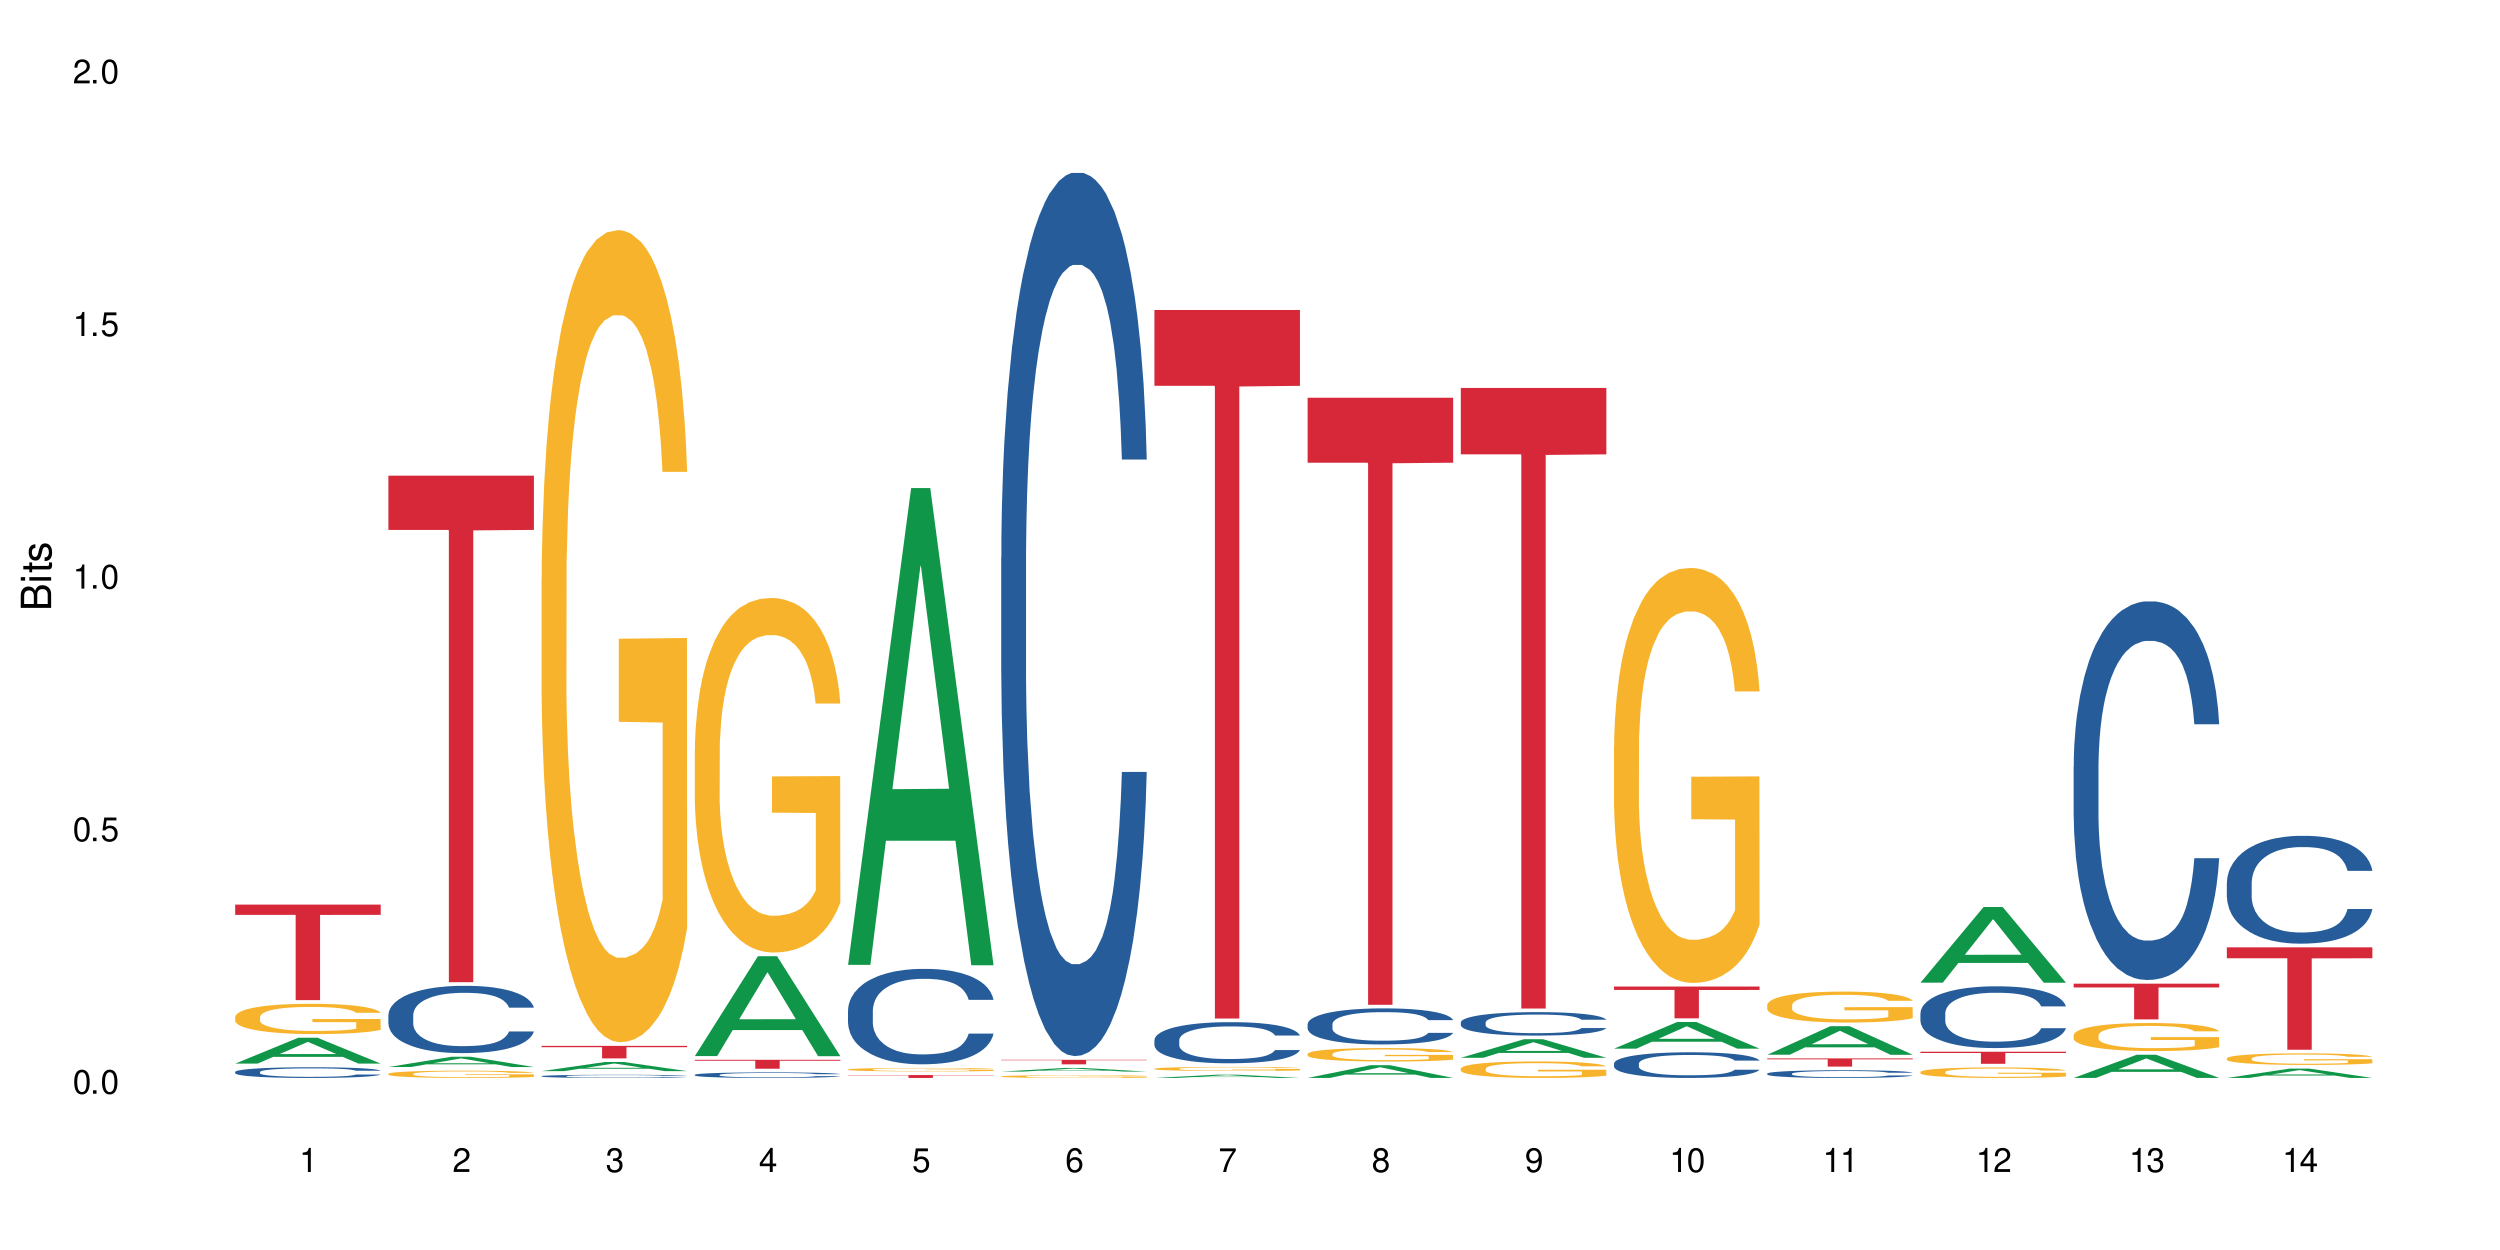 <?xml version="1.0" encoding="UTF-8"?>
<svg xmlns="http://www.w3.org/2000/svg" xmlns:xlink="http://www.w3.org/1999/xlink" width="720" height="360" viewBox="0 0 720 360">
<defs>
<g>
<g id="glyph-0-0">
</g>
<g id="glyph-0-1">
<path d="M 2.641 -6.938 C 2 -6.938 1.422 -6.656 1.078 -6.172 C 0.641 -5.562 0.406 -4.641 0.406 -3.359 C 0.406 -1.016 1.188 0.219 2.641 0.219 C 4.078 0.219 4.859 -1.016 4.859 -3.297 C 4.859 -4.641 4.656 -5.547 4.203 -6.172 C 3.844 -6.656 3.281 -6.938 2.641 -6.938 Z M 2.641 -6.188 C 3.547 -6.188 4 -5.25 4 -3.375 C 4 -1.406 3.562 -0.484 2.625 -0.484 C 1.734 -0.484 1.281 -1.438 1.281 -3.344 C 1.281 -5.25 1.734 -6.188 2.641 -6.188 Z M 2.641 -6.188 "/>
</g>
<g id="glyph-0-2">
<path d="M 1.828 -1 L 0.828 -1 L 0.828 0 L 1.828 0 Z M 1.828 -1 "/>
</g>
<g id="glyph-0-3">
<path d="M 4.562 -6.797 L 1.062 -6.797 L 0.547 -3.094 L 1.328 -3.094 C 1.719 -3.562 2.047 -3.734 2.578 -3.734 C 3.484 -3.734 4.062 -3.109 4.062 -2.094 C 4.062 -1.125 3.484 -0.531 2.578 -0.531 C 1.828 -0.531 1.375 -0.906 1.188 -1.672 L 0.328 -1.672 C 0.453 -1.109 0.547 -0.844 0.75 -0.594 C 1.125 -0.078 1.828 0.219 2.594 0.219 C 3.969 0.219 4.922 -0.781 4.922 -2.219 C 4.922 -3.562 4.031 -4.484 2.719 -4.484 C 2.25 -4.484 1.859 -4.359 1.469 -4.062 L 1.734 -5.969 L 4.562 -5.969 Z M 4.562 -6.797 "/>
</g>
<g id="glyph-0-4">
<path d="M 2.484 -4.938 L 2.484 0 L 3.328 0 L 3.328 -6.938 L 2.766 -6.938 C 2.469 -5.875 2.281 -5.734 0.984 -5.562 L 0.984 -4.938 Z M 2.484 -4.938 "/>
</g>
<g id="glyph-0-5">
<path d="M 4.859 -0.828 L 1.281 -0.828 C 1.359 -1.406 1.672 -1.781 2.5 -2.281 L 3.469 -2.828 C 4.406 -3.344 4.906 -4.062 4.906 -4.906 C 4.906 -5.484 4.672 -6.031 4.266 -6.406 C 3.859 -6.766 3.375 -6.938 2.719 -6.938 C 1.859 -6.938 1.219 -6.625 0.844 -6.031 C 0.609 -5.672 0.5 -5.234 0.484 -4.531 L 1.328 -4.531 C 1.359 -5.016 1.406 -5.281 1.531 -5.516 C 1.75 -5.938 2.188 -6.203 2.703 -6.203 C 3.469 -6.203 4.031 -5.641 4.031 -4.891 C 4.031 -4.344 3.719 -3.859 3.125 -3.516 L 2.234 -3 C 0.812 -2.172 0.406 -1.531 0.328 -0.016 L 4.859 -0.016 Z M 4.859 -0.828 "/>
</g>
<g id="glyph-0-6">
<path d="M 2.125 -3.188 L 2.578 -3.188 C 3.5 -3.188 3.984 -2.766 3.984 -1.922 C 3.984 -1.062 3.469 -0.531 2.594 -0.531 C 1.656 -0.531 1.203 -1 1.156 -2.016 L 0.312 -2.016 C 0.344 -1.453 0.438 -1.094 0.609 -0.781 C 0.953 -0.109 1.625 0.219 2.547 0.219 C 3.953 0.219 4.859 -0.625 4.859 -1.938 C 4.859 -2.828 4.516 -3.297 3.703 -3.594 C 4.344 -3.844 4.656 -4.328 4.656 -5.031 C 4.656 -6.219 3.875 -6.938 2.578 -6.938 C 1.203 -6.938 0.484 -6.172 0.453 -4.703 L 1.297 -4.703 C 1.312 -5.125 1.344 -5.359 1.453 -5.578 C 1.641 -5.969 2.062 -6.203 2.594 -6.203 C 3.344 -6.203 3.797 -5.75 3.797 -5 C 3.797 -4.516 3.609 -4.219 3.25 -4.047 C 3.016 -3.953 2.703 -3.922 2.125 -3.906 Z M 2.125 -3.188 "/>
</g>
<g id="glyph-0-7">
<path d="M 3.141 -1.672 L 3.141 0 L 3.984 0 L 3.984 -1.672 L 4.984 -1.672 L 4.984 -2.438 L 3.984 -2.438 L 3.984 -6.938 L 3.359 -6.938 L 0.266 -2.578 L 0.266 -1.672 Z M 3.141 -2.438 L 1 -2.438 L 3.141 -5.5 Z M 3.141 -2.438 "/>
</g>
<g id="glyph-0-8">
<path d="M 4.781 -5.125 C 4.609 -6.266 3.891 -6.938 2.844 -6.938 C 2.094 -6.938 1.422 -6.578 1.031 -5.953 C 0.594 -5.266 0.406 -4.422 0.406 -3.172 C 0.406 -2 0.578 -1.25 0.984 -0.641 C 1.359 -0.078 1.953 0.219 2.703 0.219 C 3.984 0.219 4.922 -0.75 4.922 -2.094 C 4.922 -3.375 4.062 -4.281 2.844 -4.281 C 2.172 -4.281 1.641 -4.031 1.281 -3.516 C 1.281 -5.234 1.828 -6.188 2.797 -6.188 C 3.391 -6.188 3.797 -5.797 3.938 -5.125 Z M 2.734 -3.531 C 3.547 -3.531 4.062 -2.953 4.062 -2.031 C 4.062 -1.156 3.484 -0.531 2.703 -0.531 C 1.922 -0.531 1.328 -1.188 1.328 -2.078 C 1.328 -2.938 1.906 -3.531 2.734 -3.531 Z M 2.734 -3.531 "/>
</g>
<g id="glyph-0-9">
<path d="M 4.984 -6.797 L 0.438 -6.797 L 0.438 -5.969 L 4.109 -5.969 C 2.5 -3.656 1.828 -2.234 1.328 0 L 2.219 0 C 2.594 -2.172 3.453 -4.047 4.984 -6.094 Z M 4.984 -6.797 "/>
</g>
<g id="glyph-0-10">
<path d="M 3.75 -3.656 C 4.469 -4.094 4.688 -4.438 4.688 -5.078 C 4.688 -6.172 3.844 -6.938 2.641 -6.938 C 1.438 -6.938 0.594 -6.172 0.594 -5.094 C 0.594 -4.438 0.812 -4.094 1.516 -3.656 C 0.734 -3.266 0.359 -2.703 0.359 -1.922 C 0.359 -0.656 1.281 0.219 2.641 0.219 C 3.984 0.219 4.922 -0.656 4.922 -1.922 C 4.922 -2.703 4.531 -3.266 3.75 -3.656 Z M 2.641 -6.188 C 3.359 -6.188 3.812 -5.75 3.812 -5.062 C 3.812 -4.406 3.344 -3.984 2.641 -3.984 C 1.922 -3.984 1.453 -4.406 1.453 -5.078 C 1.453 -5.75 1.922 -6.188 2.641 -6.188 Z M 2.641 -3.266 C 3.484 -3.266 4.062 -2.719 4.062 -1.906 C 4.062 -1.078 3.484 -0.531 2.625 -0.531 C 1.797 -0.531 1.219 -1.094 1.219 -1.906 C 1.219 -2.719 1.781 -3.266 2.641 -3.266 Z M 2.641 -3.266 "/>
</g>
<g id="glyph-0-11">
<path d="M 0.516 -1.578 C 0.672 -0.453 1.406 0.219 2.438 0.219 C 3.188 0.219 3.859 -0.141 4.266 -0.766 C 4.688 -1.453 4.891 -2.297 4.891 -3.547 C 4.891 -4.719 4.703 -5.453 4.312 -6.078 C 3.938 -6.641 3.344 -6.938 2.594 -6.938 C 1.297 -6.938 0.359 -5.969 0.359 -4.625 C 0.359 -3.344 1.234 -2.453 2.453 -2.453 C 3.094 -2.453 3.578 -2.672 4.016 -3.203 C 4 -1.484 3.469 -0.531 2.5 -0.531 C 1.906 -0.531 1.484 -0.906 1.359 -1.578 Z M 2.578 -6.203 C 3.375 -6.203 3.969 -5.531 3.969 -4.641 C 3.969 -3.797 3.391 -3.188 2.547 -3.188 C 1.734 -3.188 1.234 -3.766 1.234 -4.688 C 1.234 -5.562 1.797 -6.203 2.578 -6.203 Z M 2.578 -6.203 "/>
</g>
<g id="glyph-1-0">
</g>
<g id="glyph-1-1">
<path d="M 0 -0.953 L 0 -4.891 C 0 -5.719 -0.234 -6.344 -0.734 -6.797 C -1.188 -7.234 -1.812 -7.469 -2.5 -7.469 C -3.547 -7.469 -4.188 -7 -4.625 -5.875 C -4.984 -6.688 -5.625 -7.094 -6.531 -7.094 C -7.172 -7.094 -7.734 -6.859 -8.141 -6.391 C -8.562 -5.922 -8.75 -5.344 -8.75 -4.5 L -8.75 -0.953 Z M -4.984 -2.062 L -7.766 -2.062 L -7.766 -4.219 C -7.766 -4.844 -7.688 -5.203 -7.453 -5.5 C -7.219 -5.812 -6.859 -5.969 -6.375 -5.969 C -5.891 -5.969 -5.531 -5.812 -5.297 -5.5 C -5.062 -5.203 -4.984 -4.844 -4.984 -4.219 Z M -0.984 -2.062 L -4 -2.062 L -4 -4.781 C -4 -5.766 -3.438 -6.359 -2.484 -6.359 C -1.547 -6.359 -0.984 -5.766 -0.984 -4.781 Z M -0.984 -2.062 "/>
</g>
<g id="glyph-1-2">
<path d="M -6.281 -1.797 L -6.281 -0.797 L 0 -0.797 L 0 -1.797 Z M -8.75 -1.797 L -8.75 -0.797 L -7.484 -0.797 L -7.484 -1.797 Z M -8.75 -1.797 "/>
</g>
<g id="glyph-1-3">
<path d="M -6.281 -3.047 L -6.281 -2.016 L -8.016 -2.016 L -8.016 -1.016 L -6.281 -1.016 L -6.281 -0.172 L -5.469 -0.172 L -5.469 -1.016 L -0.719 -1.016 C -0.078 -1.016 0.281 -1.453 0.281 -2.234 C 0.281 -2.5 0.25 -2.719 0.188 -3.047 L -0.641 -3.047 C -0.609 -2.906 -0.594 -2.766 -0.594 -2.562 C -0.594 -2.141 -0.719 -2.016 -1.156 -2.016 L -5.469 -2.016 L -5.469 -3.047 Z M -6.281 -3.047 "/>
</g>
<g id="glyph-1-4">
<path d="M -4.531 -5.25 C -5.766 -5.25 -6.469 -4.422 -6.469 -2.969 C -6.469 -1.516 -5.719 -0.562 -4.547 -0.562 C -3.562 -0.562 -3.094 -1.062 -2.734 -2.562 L -2.516 -3.484 C -2.344 -4.188 -2.094 -4.469 -1.641 -4.469 C -1.047 -4.469 -0.641 -3.875 -0.641 -3 C -0.641 -2.453 -0.797 -2 -1.062 -1.75 C -1.25 -1.594 -1.422 -1.531 -1.875 -1.469 L -1.875 -0.406 C -0.422 -0.453 0.281 -1.266 0.281 -2.922 C 0.281 -4.5 -0.5 -5.516 -1.719 -5.516 C -2.656 -5.516 -3.172 -4.984 -3.469 -3.734 L -3.703 -2.766 C -3.891 -1.953 -4.156 -1.609 -4.594 -1.609 C -5.188 -1.609 -5.547 -2.125 -5.547 -2.938 C -5.547 -3.75 -5.203 -4.172 -4.531 -4.203 Z M -4.531 -5.25 "/>
</g>
</g>
</defs>
<rect x="-72" y="-36" width="864" height="432" fill="rgb(100%, 100%, 100%)" fill-opacity="1"/>
<path fill-rule="nonzero" fill="rgb(6.275%, 58.824%, 28.235%)" fill-opacity="1" d="M 67.73 306.316 L 67.777 306.312 L 85.914 298.867 L 91.422 298.867 L 109.648 306.324 L 103.242 306.324 L 98.676 304.379 L 78.656 304.379 L 74.18 306.316 L 67.73 306.316 L 80.582 303.574 L 96.84 303.566 L 88.734 300.086 L 88.645 300.078 L 88.555 300.102 L 80.539 303.566 L 80.582 303.574 Z M 67.73 306.316 "/>
<path fill-rule="nonzero" fill="rgb(14.51%, 36.078%, 60%)" fill-opacity="1" d="M 67.73 308.711 L 67.781 308.707 L 67.781 308.641 L 67.934 308.535 L 68.293 308.398 L 68.652 308.305 L 69.57 308.141 L 70.848 307.98 L 72.18 307.855 L 73.148 307.781 L 74.02 307.727 L 76.012 307.621 L 77.289 307.57 L 78.672 307.52 L 80.355 307.473 L 81.582 307.445 L 84.344 307.398 L 86.391 307.379 L 87.973 307.371 L 91.398 307.371 L 93.441 307.383 L 94.926 307.398 L 96.562 307.418 L 97.941 307.445 L 100.344 307.508 L 102.492 307.586 L 103.461 307.629 L 104.996 307.719 L 106.172 307.801 L 106.988 307.875 L 107.91 307.98 L 108.727 308.105 L 109.34 308.25 L 109.648 308.371 L 102.492 308.371 L 102.133 308.258 L 101.723 308.172 L 100.957 308.055 L 100.191 307.973 L 99.117 307.891 L 98.145 307.84 L 96.816 307.785 L 95.641 307.75 L 94.414 307.727 L 93.238 307.711 L 90.988 307.691 L 88.383 307.691 L 87.41 307.699 L 85.418 307.719 L 84.344 307.742 L 82.812 307.781 L 81.738 307.816 L 80.461 307.871 L 79.59 307.922 L 78.516 307.992 L 77.75 308.059 L 76.883 308.152 L 76.371 308.223 L 75.91 308.301 L 75.5 308.395 L 75.195 308.492 L 74.988 308.594 L 74.887 308.695 L 74.887 309.133 L 74.988 309.234 L 75.246 309.352 L 75.91 309.523 L 76.883 309.672 L 78.004 309.793 L 79.078 309.875 L 79.691 309.914 L 80.512 309.961 L 81.789 310.016 L 83.629 310.074 L 84.703 310.094 L 86.34 310.117 L 88.023 310.129 L 90.273 310.129 L 92.27 310.117 L 93.598 310.102 L 94.977 310.082 L 96.867 310.031 L 98.043 309.988 L 99.066 309.934 L 99.832 309.883 L 100.344 309.836 L 101.109 309.75 L 101.723 309.652 L 102.184 309.555 L 102.492 309.461 L 109.648 309.461 L 109.34 309.57 L 108.883 309.68 L 108.422 309.762 L 107.707 309.863 L 106.887 309.949 L 105.711 310.047 L 104.742 310.113 L 103.461 310.184 L 102.285 310.234 L 101.008 310.285 L 99.117 310.34 L 97.891 310.367 L 96.562 310.395 L 94.977 310.414 L 92.984 310.434 L 90.836 310.445 L 88.844 310.449 L 86.695 310.445 L 85.109 310.434 L 83.016 310.406 L 80.41 310.355 L 78.516 310.305 L 77.035 310.25 L 75.758 310.195 L 74.324 310.117 L 72.484 309.992 L 71.359 309.898 L 70.594 309.82 L 69.723 309.711 L 69.109 309.609 L 68.395 309.453 L 67.883 309.254 L 67.73 309.098 Z M 67.73 308.711 "/>
<path fill-rule="nonzero" fill="rgb(96.863%, 70.196%, 16.863%)" fill-opacity="1" d="M 67.73 292.832 L 67.781 292.824 L 67.781 292.664 L 67.988 292.305 L 68.496 291.809 L 69.164 291.402 L 69.879 291.086 L 70.34 290.918 L 71.105 290.68 L 71.77 290.504 L 73.457 290.145 L 75.602 289.809 L 76.777 289.664 L 78.109 289.531 L 80 289.379 L 80.867 289.324 L 83.527 289.195 L 86.543 289.117 L 89.863 289.09 L 91.398 289.102 L 93.496 289.133 L 96.355 289.219 L 97.992 289.301 L 99.27 289.379 L 100.602 289.484 L 102.234 289.641 L 103.77 289.832 L 104.996 290.023 L 106.223 290.266 L 107.246 290.52 L 108.113 290.797 L 108.883 291.133 L 109.34 291.41 L 109.648 291.691 L 102.543 291.691 L 102.133 291.41 L 101.672 291.195 L 100.906 290.934 L 100.141 290.742 L 99.375 290.59 L 97.941 290.383 L 96.715 290.254 L 95.18 290.145 L 93.699 290.074 L 92.012 290.023 L 90.988 290.008 L 88.281 290.008 L 85.828 290.062 L 84.395 290.129 L 83.375 290.191 L 81.941 290.312 L 81.074 290.406 L 80.562 290.473 L 79.027 290.719 L 78.004 290.941 L 77.445 291.094 L 76.727 291.332 L 76.215 291.547 L 75.652 291.867 L 75.348 292.105 L 74.938 292.648 L 74.887 294.082 L 75.039 294.387 L 75.348 294.711 L 75.758 295 L 76.371 295.301 L 76.984 295.535 L 78.059 295.844 L 78.977 296.051 L 79.691 296.188 L 81.074 296.402 L 81.637 296.473 L 82.965 296.617 L 84.344 296.73 L 86.031 296.824 L 87.309 296.871 L 89.355 296.914 L 91.961 296.914 L 95.027 296.863 L 96.969 296.801 L 98.301 296.738 L 99.168 296.68 L 100.242 296.594 L 101.008 296.516 L 101.723 296.426 L 102.594 296.289 L 102.594 294.387 L 89.969 294.379 L 89.969 293.484 L 109.598 293.477 L 109.648 296.594 L 108.574 296.809 L 107.246 297.016 L 105.969 297.176 L 104.637 297.312 L 102.746 297.461 L 101.215 297.559 L 98.863 297.672 L 96.715 297.742 L 94.465 297.789 L 92.473 297.812 L 90.121 297.82 L 88.023 297.805 L 85.777 297.758 L 83.988 297.695 L 82.352 297.613 L 80.715 297.512 L 78.672 297.344 L 77.34 297.207 L 75.961 297.039 L 74.582 296.84 L 73.355 296.625 L 72.535 296.457 L 71.719 296.266 L 70.848 296.027 L 70.031 295.758 L 69.418 295.508 L 68.855 295.23 L 68.445 294.969 L 68.039 294.609 L 67.832 294.32 L 67.73 294.074 Z M 67.73 292.832 "/>
<path fill-rule="nonzero" fill="rgb(83.922%, 15.686%, 22.353%)" fill-opacity="1" d="M 67.73 260.527 L 109.648 260.527 L 109.648 263.473 L 92.18 263.496 L 92.18 288.047 L 85.148 288.047 L 85.148 263.523 L 85.047 263.473 L 67.73 263.473 Z M 67.73 260.527 "/>
<path fill-rule="nonzero" fill="rgb(6.275%, 58.824%, 28.235%)" fill-opacity="1" d="M 111.855 307.305 L 111.898 307.305 L 130.035 304.344 L 135.543 304.344 L 153.77 307.309 L 147.367 307.309 L 142.801 306.535 L 122.781 306.535 L 118.301 307.305 L 111.855 307.305 L 124.707 306.215 L 140.961 306.211 L 132.855 304.828 L 132.766 304.824 L 132.68 304.832 L 124.66 306.211 L 124.707 306.215 Z M 111.855 307.305 "/>
<path fill-rule="nonzero" fill="rgb(14.51%, 36.078%, 60%)" fill-opacity="1" d="M 111.855 292.352 L 111.906 292.336 L 111.906 291.91 L 112.059 291.238 L 112.418 290.387 L 112.773 289.805 L 113.695 288.758 L 114.973 287.75 L 116.301 286.973 L 117.273 286.512 L 118.141 286.156 L 120.137 285.5 L 121.414 285.164 L 122.793 284.863 L 124.48 284.562 L 125.707 284.387 L 128.469 284.102 L 130.512 283.977 L 132.098 283.926 L 135.523 283.926 L 137.566 283.996 L 139.047 284.086 L 140.684 284.227 L 142.066 284.387 L 144.469 284.773 L 146.613 285.27 L 147.586 285.555 L 149.117 286.102 L 150.293 286.633 L 151.113 287.094 L 152.031 287.75 L 152.852 288.547 L 153.465 289.449 L 153.77 290.211 L 146.613 290.211 L 146.258 289.504 L 145.848 288.953 L 145.082 288.227 L 144.312 287.715 L 143.242 287.199 L 142.27 286.863 L 140.941 286.527 L 139.766 286.316 L 138.539 286.156 L 137.363 286.051 L 135.113 285.945 L 132.504 285.945 L 131.535 285.98 L 129.539 286.121 L 128.469 286.246 L 126.934 286.492 L 125.859 286.723 L 124.582 287.078 L 123.715 287.379 L 122.641 287.84 L 121.875 288.246 L 121.004 288.828 L 120.492 289.273 L 120.031 289.77 L 119.625 290.352 L 119.316 290.973 L 119.113 291.629 L 119.012 292.266 L 119.012 295.008 L 119.113 295.645 L 119.367 296.391 L 120.031 297.469 L 121.004 298.41 L 122.129 299.152 L 123.203 299.684 L 123.816 299.93 L 124.633 300.215 L 125.91 300.57 L 127.75 300.922 L 128.824 301.062 L 130.461 301.207 L 132.148 301.277 L 134.398 301.277 L 136.391 301.207 L 137.719 301.117 L 139.102 300.977 L 140.992 300.676 L 142.168 300.391 L 143.188 300.055 L 143.957 299.719 L 144.469 299.434 L 145.234 298.887 L 145.848 298.285 L 146.309 297.664 L 146.613 297.062 L 153.77 297.062 L 153.465 297.77 L 153.004 298.461 L 152.543 298.977 L 151.828 299.594 L 151.012 300.145 L 149.836 300.762 L 148.863 301.172 L 147.586 301.613 L 146.41 301.949 L 145.133 302.25 L 143.242 302.605 L 142.012 302.781 L 140.684 302.941 L 139.102 303.082 L 137.105 303.207 L 134.961 303.277 L 132.965 303.297 L 130.82 303.258 L 129.234 303.188 L 127.137 303.031 L 124.531 302.711 L 122.641 302.375 L 121.156 302.039 L 119.879 301.684 L 118.449 301.207 L 116.609 300.426 L 115.484 299.824 L 114.715 299.328 L 113.848 298.637 L 113.234 298.02 L 112.52 297.027 L 112.008 295.77 L 111.855 294.797 Z M 111.855 292.352 "/>
<path fill-rule="nonzero" fill="rgb(96.863%, 70.196%, 16.863%)" fill-opacity="1" d="M 111.855 309.254 L 111.906 309.25 L 111.906 309.211 L 112.109 309.125 L 112.621 309.008 L 113.285 308.91 L 114 308.832 L 114.461 308.793 L 115.227 308.734 L 115.891 308.695 L 117.578 308.609 L 119.727 308.527 L 120.902 308.492 L 122.23 308.461 L 124.121 308.426 L 124.992 308.41 L 127.648 308.379 L 130.664 308.359 L 133.988 308.355 L 135.523 308.355 L 137.617 308.363 L 140.48 308.387 L 142.117 308.406 L 143.395 308.426 L 144.723 308.449 L 146.359 308.488 L 147.891 308.531 L 149.117 308.578 L 150.348 308.637 L 151.367 308.699 L 152.238 308.766 L 153.004 308.844 L 153.465 308.91 L 153.77 308.98 L 146.664 308.98 L 146.258 308.91 L 145.797 308.859 L 145.031 308.797 L 144.262 308.75 L 143.496 308.715 L 142.066 308.664 L 140.84 308.633 L 139.305 308.609 L 137.82 308.59 L 136.137 308.578 L 135.113 308.574 L 132.402 308.574 L 129.949 308.59 L 128.52 308.605 L 127.496 308.621 L 126.066 308.648 L 125.195 308.672 L 124.684 308.688 L 123.152 308.746 L 122.129 308.801 L 121.566 308.836 L 120.852 308.895 L 120.34 308.945 L 119.777 309.02 L 119.469 309.078 L 119.062 309.207 L 119.012 309.551 L 119.164 309.625 L 119.469 309.703 L 119.879 309.773 L 120.492 309.844 L 121.105 309.902 L 122.18 309.977 L 123.102 310.023 L 123.816 310.059 L 125.195 310.109 L 125.758 310.125 L 127.086 310.16 L 128.469 310.188 L 130.152 310.211 L 131.434 310.223 L 133.477 310.23 L 136.082 310.23 L 139.152 310.219 L 141.094 310.203 L 142.422 310.188 L 143.293 310.176 L 144.363 310.156 L 145.133 310.137 L 145.848 310.113 L 146.715 310.082 L 146.715 309.625 L 134.09 309.625 L 134.09 309.41 L 153.719 309.406 L 153.77 310.156 L 152.699 310.207 L 151.367 310.258 L 150.09 310.293 L 148.762 310.328 L 146.871 310.363 L 145.336 310.387 L 142.984 310.414 L 140.84 310.43 L 138.59 310.441 L 136.594 310.449 L 134.242 310.449 L 132.148 310.445 L 129.898 310.434 L 128.109 310.418 L 126.473 310.398 L 124.84 310.375 L 122.793 310.336 L 121.465 310.301 L 120.082 310.262 L 118.703 310.215 L 117.477 310.164 L 116.66 310.121 L 115.84 310.078 L 114.973 310.02 L 114.152 309.953 L 113.539 309.895 L 112.98 309.828 L 112.57 309.766 L 112.16 309.68 L 111.957 309.609 L 111.855 309.551 Z M 111.855 309.254 "/>
<path fill-rule="nonzero" fill="rgb(83.922%, 15.686%, 22.353%)" fill-opacity="1" d="M 111.855 136.996 L 153.77 136.996 L 153.77 152.613 L 136.301 152.75 L 136.301 282.879 L 129.273 282.879 L 129.273 152.887 L 129.172 152.613 L 111.855 152.613 Z M 111.855 136.996 "/>
<path fill-rule="nonzero" fill="rgb(6.275%, 58.824%, 28.235%)" fill-opacity="1" d="M 155.977 308.488 L 156.023 308.484 L 174.16 305.863 L 179.668 305.863 L 197.895 308.488 L 191.488 308.488 L 186.922 307.805 L 166.902 307.805 L 162.426 308.488 L 155.977 308.488 L 168.828 307.52 L 185.086 307.516 L 176.98 306.289 L 176.891 306.289 L 176.801 306.297 L 168.785 307.516 L 168.828 307.52 Z M 155.977 308.488 "/>
<path fill-rule="nonzero" fill="rgb(14.51%, 36.078%, 60%)" fill-opacity="1" d="M 155.977 309.934 L 156.027 309.934 L 156.027 309.914 L 156.18 309.883 L 156.539 309.84 L 156.898 309.812 L 157.816 309.766 L 159.094 309.715 L 160.426 309.68 L 161.395 309.656 L 162.266 309.641 L 164.258 309.609 L 165.535 309.594 L 166.918 309.582 L 168.602 309.566 L 169.828 309.559 L 172.59 309.543 L 174.637 309.539 L 176.219 309.535 L 179.645 309.535 L 181.688 309.539 L 183.172 309.543 L 184.809 309.551 L 186.188 309.559 L 188.59 309.578 L 190.738 309.602 L 191.707 309.613 L 193.242 309.641 L 194.418 309.664 L 195.234 309.688 L 196.156 309.715 L 196.973 309.754 L 197.586 309.797 L 197.895 309.832 L 190.738 309.832 L 190.379 309.801 L 189.969 309.773 L 189.203 309.738 L 188.438 309.715 L 187.363 309.691 L 186.391 309.676 L 185.062 309.66 L 183.887 309.648 L 182.66 309.641 L 181.484 309.637 L 179.234 309.633 L 175.656 309.633 L 173.664 309.641 L 172.59 309.645 L 171.059 309.656 L 169.984 309.668 L 168.707 309.684 L 167.836 309.699 L 166.762 309.723 L 165.996 309.738 L 165.129 309.766 L 164.617 309.789 L 164.156 309.812 L 163.746 309.84 L 163.441 309.867 L 163.234 309.898 L 163.133 309.93 L 163.133 310.059 L 163.234 310.09 L 163.492 310.125 L 164.156 310.176 L 165.129 310.219 L 166.25 310.254 L 167.324 310.277 L 167.938 310.289 L 168.758 310.305 L 170.035 310.32 L 171.875 310.336 L 172.949 310.344 L 174.582 310.352 L 176.27 310.355 L 178.52 310.355 L 180.512 310.352 L 181.844 310.348 L 183.223 310.34 L 185.113 310.324 L 186.289 310.312 L 187.312 310.297 L 188.078 310.281 L 188.59 310.266 L 189.355 310.242 L 189.969 310.215 L 190.43 310.184 L 190.738 310.156 L 197.895 310.156 L 197.586 310.188 L 197.129 310.223 L 196.668 310.246 L 195.953 310.273 L 195.133 310.301 L 193.957 310.332 L 192.988 310.348 L 191.707 310.371 L 190.531 310.387 L 189.254 310.398 L 187.363 310.418 L 186.137 310.426 L 184.809 310.434 L 183.223 310.441 L 181.23 310.445 L 179.082 310.449 L 174.941 310.449 L 173.355 310.445 L 171.262 310.438 L 168.652 310.422 L 166.762 310.406 L 165.281 310.391 L 164.004 310.375 L 162.57 310.352 L 160.73 310.312 L 159.605 310.285 L 158.84 310.262 L 157.969 310.23 L 157.355 310.199 L 156.641 310.152 L 156.129 310.094 L 155.977 310.051 Z M 155.977 309.934 "/>
<path fill-rule="nonzero" fill="rgb(96.863%, 70.196%, 16.863%)" fill-opacity="1" d="M 155.977 166.438 L 156.027 166.223 L 156.027 161.949 L 156.234 152.34 L 156.742 139.094 L 157.41 128.199 L 158.125 119.656 L 158.582 115.168 L 159.352 108.762 L 160.016 104.062 L 161.703 94.449 L 163.848 85.477 L 165.023 81.633 L 166.355 78 L 168.246 73.941 L 169.113 72.445 L 171.773 69.027 L 174.789 66.895 L 178.109 66.25 L 179.645 66.465 L 181.742 67.32 L 184.602 69.668 L 186.238 71.805 L 187.516 73.941 L 188.848 76.719 L 190.48 80.992 L 192.016 86.117 L 193.242 91.246 L 194.469 97.652 L 195.492 104.488 L 196.359 111.965 L 197.129 120.938 L 197.586 128.414 L 197.895 135.891 L 190.789 135.891 L 190.379 128.414 L 189.918 122.645 L 189.152 115.598 L 188.387 110.469 L 187.617 106.41 L 186.188 100.859 L 184.961 97.441 L 183.426 94.449 L 181.945 92.527 L 180.258 91.246 L 179.234 90.816 L 176.527 90.816 L 174.074 92.312 L 172.641 94.023 L 171.617 95.73 L 170.188 98.934 L 169.32 101.5 L 168.809 103.207 L 167.273 109.828 L 166.25 115.809 L 165.688 119.867 L 164.973 126.277 L 164.461 132.047 L 163.898 140.59 L 163.594 147 L 163.184 161.523 L 163.133 199.973 L 163.285 208.094 L 163.594 216.852 L 164.004 224.539 L 164.617 232.656 L 165.23 238.852 L 166.305 247.184 L 167.223 252.738 L 167.938 256.367 L 169.32 262.137 L 169.883 264.059 L 171.211 267.902 L 172.59 270.895 L 174.277 273.457 L 175.555 274.738 L 177.602 275.809 L 180.207 275.809 L 183.273 274.527 L 185.215 272.816 L 186.547 271.109 L 187.414 269.613 L 188.488 267.262 L 189.254 265.125 L 189.969 262.777 L 190.84 259.145 L 190.84 208.094 L 178.215 207.879 L 178.215 183.953 L 197.844 183.738 L 197.895 267.262 L 196.82 273.031 L 195.492 278.586 L 194.215 282.855 L 192.883 286.488 L 190.992 290.547 L 189.461 293.109 L 187.109 296.102 L 184.961 298.023 L 182.711 299.305 L 180.719 299.945 L 178.367 300.16 L 176.27 299.73 L 174.023 298.449 L 172.234 296.742 L 170.598 294.605 L 168.961 291.828 L 166.918 287.344 L 165.586 283.711 L 164.207 279.227 L 162.828 273.887 L 161.602 268.117 L 160.781 263.633 L 159.965 258.504 L 159.094 252.098 L 158.277 244.832 L 157.664 238.211 L 157.102 230.734 L 156.691 223.688 L 156.285 214.074 L 156.078 206.383 L 155.977 199.762 Z M 155.977 166.438 "/>
<path fill-rule="nonzero" fill="rgb(83.922%, 15.686%, 22.353%)" fill-opacity="1" d="M 155.977 301.207 L 197.895 301.207 L 197.895 301.594 L 180.426 301.598 L 180.426 304.816 L 173.395 304.816 L 173.395 301.598 L 173.293 301.594 L 155.977 301.594 Z M 155.977 301.207 "/>
<path fill-rule="nonzero" fill="rgb(6.275%, 58.824%, 28.235%)" fill-opacity="1" d="M 200.102 304.148 L 200.145 304.121 L 218.281 275.387 L 223.789 275.387 L 242.016 304.176 L 235.613 304.176 L 231.047 296.66 L 211.027 296.66 L 206.547 304.148 L 200.102 304.148 L 212.953 293.551 L 229.207 293.523 L 221.102 280.09 L 221.012 280.062 L 220.926 280.145 L 212.906 293.523 L 212.953 293.551 Z M 200.102 304.148 "/>
<path fill-rule="nonzero" fill="rgb(14.51%, 36.078%, 60%)" fill-opacity="1" d="M 200.102 309.543 L 200.152 309.543 L 200.152 309.508 L 200.305 309.453 L 200.664 309.383 L 201.02 309.332 L 201.941 309.246 L 203.219 309.164 L 204.547 309.098 L 205.52 309.062 L 206.387 309.031 L 208.383 308.977 L 209.66 308.949 L 211.039 308.926 L 212.727 308.898 L 213.953 308.887 L 216.715 308.863 L 218.758 308.852 L 220.344 308.848 L 223.77 308.848 L 225.812 308.852 L 227.293 308.859 L 228.93 308.871 L 230.312 308.887 L 232.715 308.918 L 234.859 308.957 L 235.832 308.98 L 237.363 309.027 L 238.539 309.07 L 239.359 309.109 L 240.277 309.164 L 241.098 309.23 L 241.711 309.305 L 242.016 309.367 L 234.859 309.367 L 234.504 309.309 L 234.094 309.262 L 233.328 309.203 L 232.559 309.16 L 231.488 309.117 L 230.516 309.09 L 229.188 309.062 L 228.012 309.047 L 226.785 309.031 L 225.609 309.023 L 223.359 309.016 L 219.781 309.016 L 217.785 309.027 L 216.715 309.039 L 215.18 309.059 L 214.105 309.078 L 212.828 309.109 L 211.961 309.133 L 210.887 309.172 L 210.117 309.203 L 209.25 309.254 L 208.738 309.289 L 208.277 309.332 L 207.871 309.379 L 207.562 309.43 L 207.359 309.484 L 207.258 309.535 L 207.258 309.766 L 207.359 309.816 L 207.613 309.879 L 208.277 309.969 L 209.25 310.047 L 210.375 310.105 L 211.449 310.152 L 212.062 310.172 L 212.879 310.195 L 214.156 310.223 L 215.996 310.254 L 217.07 310.266 L 218.707 310.277 L 220.395 310.281 L 222.645 310.281 L 224.637 310.277 L 225.965 310.27 L 227.348 310.258 L 229.238 310.234 L 230.414 310.211 L 231.434 310.18 L 232.203 310.152 L 232.715 310.129 L 233.48 310.086 L 234.094 310.035 L 234.555 309.984 L 234.859 309.934 L 242.016 309.934 L 241.711 309.992 L 241.25 310.051 L 240.789 310.094 L 240.074 310.145 L 239.258 310.188 L 238.082 310.238 L 237.109 310.273 L 235.832 310.309 L 234.656 310.34 L 233.379 310.363 L 231.488 310.391 L 230.258 310.406 L 228.93 310.422 L 227.348 310.434 L 225.352 310.441 L 223.207 310.449 L 221.211 310.449 L 219.066 310.445 L 217.48 310.441 L 215.383 310.426 L 212.777 310.402 L 210.887 310.375 L 209.402 310.344 L 208.125 310.316 L 206.695 310.277 L 204.855 310.211 L 203.73 310.164 L 202.961 310.121 L 202.094 310.062 L 201.48 310.012 L 200.766 309.93 L 200.254 309.828 L 200.102 309.746 Z M 200.102 309.543 "/>
<path fill-rule="nonzero" fill="rgb(96.863%, 70.196%, 16.863%)" fill-opacity="1" d="M 200.102 215.953 L 200.152 215.859 L 200.152 213.992 L 200.355 209.797 L 200.867 204.012 L 201.531 199.258 L 202.246 195.527 L 202.707 193.566 L 203.473 190.77 L 204.137 188.719 L 205.824 184.52 L 207.973 180.602 L 209.148 178.926 L 210.477 177.34 L 212.367 175.566 L 213.238 174.914 L 215.895 173.422 L 218.91 172.488 L 222.234 172.211 L 223.77 172.301 L 225.863 172.676 L 228.727 173.703 L 230.363 174.633 L 231.641 175.566 L 232.969 176.777 L 234.605 178.645 L 236.137 180.883 L 237.363 183.121 L 238.594 185.918 L 239.613 188.902 L 240.484 192.168 L 241.25 196.086 L 241.711 199.352 L 242.016 202.613 L 234.91 202.613 L 234.504 199.352 L 234.043 196.832 L 233.277 193.754 L 232.508 191.516 L 231.742 189.742 L 230.312 187.32 L 229.082 185.828 L 227.551 184.52 L 226.066 183.68 L 224.383 183.121 L 223.359 182.934 L 220.648 182.934 L 218.195 183.586 L 216.766 184.332 L 215.742 185.078 L 214.312 186.48 L 213.441 187.598 L 212.93 188.344 L 211.398 191.234 L 210.375 193.848 L 209.812 195.621 L 209.098 198.418 L 208.586 200.938 L 208.023 204.668 L 207.715 207.465 L 207.309 213.809 L 207.258 230.594 L 207.41 234.141 L 207.715 237.965 L 208.125 241.32 L 208.738 244.863 L 209.352 247.57 L 210.426 251.207 L 211.348 253.633 L 212.062 255.219 L 213.441 257.734 L 214.004 258.574 L 215.332 260.254 L 216.715 261.559 L 218.398 262.68 L 219.68 263.238 L 221.723 263.707 L 224.328 263.707 L 227.398 263.145 L 229.34 262.398 L 230.668 261.652 L 231.539 261 L 232.609 259.977 L 233.379 259.043 L 234.094 258.016 L 234.961 256.43 L 234.961 234.141 L 222.336 234.047 L 222.336 223.602 L 241.965 223.508 L 242.016 259.977 L 240.941 262.492 L 239.613 264.918 L 238.336 266.785 L 237.008 268.367 L 235.117 270.141 L 233.582 271.262 L 231.23 272.566 L 229.082 273.406 L 226.836 273.965 L 224.84 274.246 L 222.488 274.34 L 220.395 274.152 L 218.145 273.594 L 216.355 272.848 L 214.719 271.914 L 213.082 270.699 L 211.039 268.742 L 209.711 267.156 L 208.328 265.199 L 206.949 262.867 L 205.723 260.348 L 204.906 258.391 L 204.086 256.152 L 203.219 253.352 L 202.398 250.18 L 201.785 247.289 L 201.223 244.027 L 200.816 240.949 L 200.406 236.75 L 200.203 233.395 L 200.102 230.5 Z M 200.102 215.953 "/>
<path fill-rule="nonzero" fill="rgb(83.922%, 15.686%, 22.353%)" fill-opacity="1" d="M 200.102 305.223 L 242.016 305.223 L 242.016 305.5 L 224.547 305.5 L 224.547 307.801 L 217.52 307.801 L 217.52 305.504 L 217.418 305.5 L 200.102 305.5 Z M 200.102 305.223 "/>
<path fill-rule="nonzero" fill="rgb(6.275%, 58.824%, 28.235%)" fill-opacity="1" d="M 244.223 277.875 L 244.27 277.746 L 262.406 140.562 L 267.914 140.562 L 286.141 278.004 L 279.734 278.004 L 275.168 242.129 L 255.148 242.129 L 250.672 277.875 L 244.223 277.875 L 257.074 227.285 L 273.332 227.156 L 265.227 163.016 L 265.137 162.887 L 265.047 163.273 L 257.031 227.156 L 257.074 227.285 Z M 244.223 277.875 "/>
<path fill-rule="nonzero" fill="rgb(14.51%, 36.078%, 60%)" fill-opacity="1" d="M 244.223 291.004 L 244.273 290.98 L 244.273 290.375 L 244.426 289.422 L 244.785 288.215 L 245.145 287.387 L 246.062 285.906 L 247.34 284.477 L 248.672 283.371 L 249.641 282.719 L 250.512 282.215 L 252.504 281.285 L 253.781 280.809 L 255.164 280.383 L 256.848 279.957 L 258.074 279.703 L 260.836 279.301 L 262.883 279.125 L 264.465 279.051 L 267.891 279.051 L 269.934 279.152 L 271.418 279.277 L 273.055 279.477 L 274.434 279.703 L 276.836 280.258 L 278.984 280.961 L 279.953 281.363 L 281.488 282.141 L 282.664 282.895 L 283.48 283.547 L 284.402 284.477 L 285.219 285.605 L 285.832 286.887 L 286.141 287.965 L 278.984 287.965 L 278.625 286.961 L 278.215 286.184 L 277.449 285.152 L 276.684 284.426 L 275.609 283.695 L 274.637 283.219 L 273.309 282.742 L 272.133 282.441 L 270.906 282.215 L 269.73 282.062 L 267.48 281.914 L 264.875 281.914 L 263.902 281.965 L 261.91 282.164 L 260.836 282.34 L 259.305 282.691 L 258.23 283.02 L 256.953 283.52 L 256.082 283.949 L 255.008 284.602 L 254.242 285.18 L 253.371 286.008 L 252.863 286.633 L 252.402 287.336 L 251.992 288.168 L 251.688 289.047 L 251.48 289.973 L 251.379 290.879 L 251.379 294.77 L 251.48 295.676 L 251.738 296.73 L 252.402 298.262 L 253.371 299.59 L 254.496 300.645 L 255.57 301.398 L 256.184 301.75 L 257.004 302.152 L 258.281 302.656 L 260.121 303.156 L 261.195 303.359 L 262.828 303.559 L 264.516 303.66 L 266.766 303.66 L 268.758 303.559 L 270.09 303.434 L 271.469 303.234 L 273.359 302.805 L 274.535 302.402 L 275.559 301.926 L 276.324 301.449 L 276.836 301.047 L 277.602 300.27 L 278.215 299.414 L 278.676 298.535 L 278.984 297.684 L 286.141 297.684 L 285.832 298.688 L 285.371 299.668 L 284.914 300.395 L 284.195 301.273 L 283.379 302.051 L 282.203 302.93 L 281.23 303.508 L 279.953 304.137 L 278.777 304.613 L 277.5 305.039 L 275.609 305.543 L 274.383 305.793 L 273.055 306.02 L 271.469 306.219 L 269.477 306.395 L 267.328 306.496 L 265.336 306.523 L 263.188 306.473 L 261.602 306.371 L 259.508 306.145 L 256.898 305.691 L 255.008 305.215 L 253.527 304.738 L 252.25 304.238 L 250.816 303.559 L 248.977 302.453 L 247.852 301.602 L 247.086 300.898 L 246.215 299.918 L 245.602 299.039 L 244.887 297.633 L 244.375 295.852 L 244.223 294.469 Z M 244.223 291.004 "/>
<path fill-rule="nonzero" fill="rgb(96.863%, 70.196%, 16.863%)" fill-opacity="1" d="M 244.223 308 L 244.273 307.996 L 244.273 307.98 L 244.477 307.938 L 244.988 307.883 L 245.652 307.836 L 246.371 307.797 L 246.828 307.777 L 247.598 307.75 L 248.262 307.73 L 249.949 307.691 L 252.094 307.652 L 253.27 307.633 L 254.602 307.617 L 256.492 307.602 L 257.359 307.594 L 260.02 307.582 L 263.035 307.57 L 267.891 307.57 L 269.988 307.574 L 272.848 307.582 L 274.484 307.594 L 275.762 307.602 L 277.094 307.613 L 278.727 307.633 L 280.262 307.652 L 281.488 307.676 L 282.715 307.703 L 283.738 307.734 L 284.605 307.766 L 285.371 307.805 L 285.832 307.836 L 286.141 307.867 L 279.035 307.867 L 278.625 307.836 L 278.164 307.809 L 277.398 307.781 L 276.633 307.758 L 275.863 307.742 L 274.434 307.719 L 273.207 307.703 L 271.672 307.691 L 270.191 307.68 L 268.504 307.676 L 264.773 307.676 L 262.32 307.68 L 260.887 307.688 L 259.863 307.695 L 258.434 307.707 L 257.566 307.719 L 257.055 307.727 L 255.52 307.754 L 254.496 307.781 L 253.934 307.797 L 253.219 307.824 L 252.707 307.852 L 252.145 307.887 L 251.84 307.914 L 251.43 307.977 L 251.379 308.141 L 251.531 308.176 L 251.84 308.215 L 252.25 308.246 L 252.863 308.281 L 253.477 308.309 L 254.547 308.344 L 255.469 308.367 L 256.184 308.383 L 257.566 308.406 L 258.129 308.418 L 259.457 308.434 L 260.836 308.445 L 262.523 308.457 L 263.801 308.461 L 265.848 308.465 L 268.453 308.465 L 271.52 308.461 L 273.461 308.453 L 274.793 308.445 L 275.66 308.441 L 276.734 308.43 L 277.5 308.422 L 278.215 308.41 L 279.086 308.395 L 279.086 308.176 L 266.461 308.176 L 266.461 308.074 L 286.09 308.07 L 286.141 308.43 L 285.066 308.453 L 283.738 308.48 L 282.461 308.496 L 281.129 308.512 L 279.238 308.531 L 277.707 308.539 L 275.355 308.555 L 273.207 308.562 L 270.957 308.566 L 268.965 308.57 L 264.516 308.57 L 262.27 308.562 L 260.477 308.555 L 258.844 308.547 L 257.207 308.535 L 255.164 308.516 L 253.832 308.5 L 252.453 308.48 L 251.074 308.457 L 249.848 308.434 L 249.027 308.414 L 248.211 308.395 L 247.34 308.363 L 246.523 308.336 L 245.91 308.305 L 245.348 308.273 L 244.938 308.242 L 244.531 308.203 L 244.324 308.168 L 244.223 308.141 Z M 244.223 308 "/>
<path fill-rule="nonzero" fill="rgb(83.922%, 15.686%, 22.353%)" fill-opacity="1" d="M 244.223 309.617 L 286.141 309.617 L 286.141 309.707 L 268.672 309.707 L 268.672 310.449 L 261.641 310.449 L 261.641 309.707 L 244.223 309.707 Z M 244.223 309.617 "/>
<path fill-rule="nonzero" fill="rgb(6.275%, 58.824%, 28.235%)" fill-opacity="1" d="M 288.348 308.617 L 288.391 308.617 L 306.527 307.57 L 312.035 307.57 L 330.262 308.617 L 323.859 308.617 L 319.289 308.344 L 299.273 308.344 L 294.793 308.617 L 288.348 308.617 L 301.199 308.23 L 317.453 308.23 L 309.348 307.742 L 309.172 307.742 L 301.152 308.23 L 301.199 308.23 Z M 288.348 308.617 "/>
<path fill-rule="nonzero" fill="rgb(14.51%, 36.078%, 60%)" fill-opacity="1" d="M 288.348 160.477 L 288.398 160.242 L 288.398 154.664 L 288.551 145.828 L 288.906 134.664 L 289.266 126.992 L 290.188 113.273 L 291.465 100.02 L 292.793 89.789 L 293.766 83.746 L 294.633 79.094 L 296.629 70.492 L 297.906 66.074 L 299.285 62.121 L 300.973 58.168 L 302.199 55.844 L 304.961 52.125 L 307.004 50.496 L 308.59 49.797 L 312.012 49.797 L 314.059 50.727 L 315.539 51.891 L 317.176 53.75 L 318.559 55.844 L 320.961 60.957 L 323.105 67.469 L 324.078 71.191 L 325.609 78.398 L 326.785 85.371 L 327.605 91.418 L 328.523 100.02 L 329.344 110.484 L 329.957 122.344 L 330.262 132.34 L 323.105 132.34 L 322.75 123.039 L 322.34 115.832 L 321.574 106.301 L 320.805 99.555 L 319.73 92.812 L 318.762 88.395 L 317.434 83.977 L 316.258 81.188 L 315.031 79.094 L 313.855 77.699 L 311.605 76.305 L 308.996 76.305 L 308.027 76.77 L 306.031 78.629 L 304.961 80.258 L 303.426 83.512 L 302.352 86.535 L 301.074 91.188 L 300.207 95.137 L 299.133 101.184 L 298.363 106.531 L 297.496 114.203 L 296.984 120.016 L 296.523 126.527 L 296.117 134.199 L 295.809 142.34 L 295.605 150.941 L 295.504 159.312 L 295.504 195.352 L 295.605 203.723 L 295.859 213.488 L 296.523 227.672 L 297.496 239.996 L 298.621 249.762 L 299.695 256.734 L 300.309 259.992 L 301.125 263.711 L 302.402 268.363 L 304.242 273.012 L 305.316 274.871 L 306.953 276.73 L 308.641 277.664 L 310.891 277.664 L 312.883 276.73 L 314.211 275.57 L 315.594 273.711 L 317.484 269.758 L 318.66 266.035 L 319.68 261.617 L 320.449 257.199 L 320.961 253.48 L 321.727 246.273 L 322.34 238.367 L 322.801 230.23 L 323.105 222.324 L 330.262 222.324 L 329.957 231.625 L 329.496 240.691 L 329.035 247.434 L 328.32 255.574 L 327.504 262.781 L 326.328 270.918 L 325.355 276.266 L 324.078 282.078 L 322.902 286.496 L 321.625 290.449 L 319.73 295.102 L 318.504 297.426 L 317.176 299.52 L 315.594 301.379 L 313.598 303.008 L 311.453 303.938 L 309.457 304.168 L 307.312 303.703 L 305.727 302.773 L 303.629 300.68 L 301.023 296.496 L 299.133 292.078 L 297.648 287.66 L 296.371 283.012 L 294.941 276.73 L 293.102 266.5 L 291.977 258.598 L 291.207 252.086 L 290.34 243.016 L 289.727 234.879 L 289.012 221.859 L 288.5 205.352 L 288.348 192.562 Z M 288.348 160.477 "/>
<path fill-rule="nonzero" fill="rgb(96.863%, 70.196%, 16.863%)" fill-opacity="1" d="M 288.348 310 L 288.398 310 L 288.398 309.984 L 288.602 309.953 L 289.113 309.91 L 289.777 309.871 L 290.492 309.844 L 290.953 309.828 L 291.719 309.809 L 292.383 309.793 L 294.07 309.758 L 296.219 309.73 L 297.395 309.715 L 298.723 309.703 L 300.613 309.691 L 301.484 309.684 L 304.141 309.672 L 307.156 309.668 L 310.48 309.664 L 312.012 309.664 L 314.109 309.668 L 316.973 309.676 L 318.609 309.684 L 319.887 309.691 L 321.215 309.699 L 322.852 309.715 L 324.383 309.73 L 326.836 309.77 L 327.859 309.793 L 328.73 309.816 L 329.496 309.848 L 329.957 309.875 L 330.262 309.898 L 323.156 309.898 L 322.75 309.875 L 322.289 309.855 L 321.523 309.828 L 320.754 309.812 L 319.988 309.801 L 318.559 309.781 L 317.328 309.77 L 315.797 309.758 L 314.312 309.754 L 312.629 309.75 L 311.605 309.746 L 308.895 309.746 L 306.441 309.75 L 305.012 309.758 L 303.988 309.762 L 302.559 309.773 L 301.688 309.781 L 301.176 309.789 L 299.645 309.812 L 298.621 309.832 L 298.059 309.844 L 297.344 309.867 L 296.832 309.887 L 296.27 309.914 L 295.961 309.934 L 295.555 309.984 L 295.504 310.113 L 295.656 310.141 L 295.961 310.168 L 296.371 310.195 L 296.984 310.223 L 297.598 310.242 L 298.672 310.273 L 299.594 310.289 L 300.309 310.301 L 301.688 310.32 L 302.25 310.328 L 303.578 310.34 L 304.961 310.352 L 306.645 310.359 L 307.926 310.363 L 309.969 310.367 L 312.574 310.367 L 315.645 310.363 L 317.586 310.359 L 318.914 310.352 L 319.785 310.348 L 320.855 310.34 L 321.625 310.332 L 322.34 310.324 L 323.207 310.312 L 323.207 310.141 L 310.582 310.141 L 310.582 310.059 L 330.211 310.059 L 330.262 310.34 L 329.188 310.359 L 327.859 310.379 L 326.582 310.391 L 325.254 310.402 L 323.363 310.418 L 321.828 310.426 L 319.477 310.438 L 317.328 310.441 L 315.082 310.445 L 313.086 310.449 L 308.641 310.449 L 306.391 310.445 L 304.602 310.438 L 301.328 310.422 L 299.285 310.406 L 297.957 310.395 L 296.574 310.379 L 295.195 310.363 L 293.969 310.344 L 293.152 310.328 L 292.332 310.309 L 291.465 310.289 L 290.645 310.266 L 290.031 310.242 L 289.469 310.215 L 289.062 310.191 L 288.652 310.16 L 288.449 310.137 L 288.348 310.113 Z M 288.348 310 "/>
<path fill-rule="nonzero" fill="rgb(83.922%, 15.686%, 22.353%)" fill-opacity="1" d="M 288.348 305.215 L 330.262 305.215 L 330.262 305.355 L 312.793 305.355 L 312.793 306.523 L 305.766 306.523 L 305.766 305.359 L 305.664 305.355 L 288.348 305.355 Z M 288.348 305.215 "/>
<path fill-rule="nonzero" fill="rgb(6.275%, 58.824%, 28.235%)" fill-opacity="1" d="M 332.469 310.449 L 332.512 310.449 L 350.652 309.496 L 356.16 309.496 L 374.387 310.449 L 367.98 310.449 L 363.414 310.199 L 343.395 310.199 L 338.918 310.449 L 332.469 310.449 L 345.32 310.098 L 361.578 310.098 L 353.473 309.652 L 353.293 309.652 L 345.277 310.098 L 345.32 310.098 Z M 332.469 310.449 "/>
<path fill-rule="nonzero" fill="rgb(14.51%, 36.078%, 60%)" fill-opacity="1" d="M 332.469 299.539 L 332.52 299.527 L 332.52 299.266 L 332.672 298.855 L 333.031 298.336 L 333.391 297.98 L 334.309 297.34 L 335.586 296.723 L 336.918 296.246 L 337.887 295.965 L 338.758 295.75 L 340.75 295.348 L 342.027 295.145 L 343.406 294.961 L 345.094 294.773 L 346.32 294.668 L 349.082 294.492 L 351.129 294.418 L 352.711 294.387 L 356.137 294.387 L 358.18 294.43 L 359.664 294.484 L 361.301 294.57 L 362.68 294.668 L 365.082 294.906 L 367.23 295.207 L 368.199 295.383 L 369.734 295.715 L 370.91 296.043 L 371.727 296.324 L 372.648 296.723 L 373.465 297.211 L 374.078 297.762 L 374.387 298.227 L 367.23 298.227 L 366.871 297.797 L 366.461 297.461 L 365.695 297.016 L 364.93 296.703 L 363.855 296.387 L 362.883 296.184 L 361.555 295.977 L 360.379 295.848 L 359.152 295.75 L 357.977 295.684 L 355.727 295.621 L 353.121 295.621 L 352.148 295.641 L 350.156 295.727 L 349.082 295.805 L 347.547 295.953 L 346.477 296.094 L 345.199 296.312 L 344.328 296.496 L 343.254 296.777 L 342.488 297.027 L 341.617 297.383 L 341.109 297.656 L 340.648 297.957 L 340.238 298.316 L 339.934 298.695 L 339.727 299.094 L 339.625 299.484 L 339.625 301.16 L 339.727 301.551 L 339.984 302.004 L 340.648 302.668 L 341.617 303.238 L 342.742 303.695 L 343.816 304.02 L 344.43 304.172 L 345.25 304.344 L 346.527 304.559 L 348.367 304.777 L 349.441 304.863 L 351.074 304.949 L 352.762 304.992 L 355.012 304.992 L 357.004 304.949 L 358.336 304.895 L 359.715 304.809 L 361.605 304.625 L 362.781 304.453 L 363.805 304.246 L 364.57 304.039 L 365.082 303.867 L 365.848 303.531 L 366.461 303.164 L 366.922 302.785 L 367.23 302.418 L 374.387 302.418 L 374.078 302.852 L 373.617 303.273 L 373.16 303.586 L 372.441 303.965 L 371.625 304.301 L 370.449 304.68 L 369.477 304.93 L 368.199 305.199 L 367.023 305.406 L 365.746 305.59 L 363.855 305.805 L 362.629 305.914 L 361.301 306.012 L 359.715 306.098 L 357.723 306.172 L 355.574 306.215 L 353.582 306.227 L 351.434 306.207 L 349.848 306.164 L 347.754 306.066 L 345.145 305.871 L 343.254 305.664 L 341.773 305.457 L 340.496 305.242 L 339.062 304.949 L 337.223 304.473 L 336.098 304.105 L 335.332 303.801 L 334.461 303.379 L 333.848 303 L 333.133 302.395 L 332.621 301.625 L 332.469 301.031 Z M 332.469 299.539 "/>
<path fill-rule="nonzero" fill="rgb(96.863%, 70.196%, 16.863%)" fill-opacity="1" d="M 332.469 307.777 L 332.52 307.777 L 332.52 307.754 L 332.723 307.707 L 333.234 307.641 L 333.898 307.586 L 334.617 307.543 L 335.074 307.52 L 335.844 307.488 L 336.508 307.465 L 338.195 307.414 L 340.34 307.371 L 341.516 307.352 L 342.848 307.332 L 344.738 307.312 L 345.605 307.305 L 348.266 307.289 L 351.281 307.277 L 354.602 307.273 L 356.137 307.273 L 358.23 307.281 L 361.094 307.293 L 362.73 307.301 L 364.008 307.312 L 365.336 307.328 L 366.973 307.348 L 368.508 307.375 L 369.734 307.398 L 370.961 307.434 L 371.984 307.465 L 372.852 307.504 L 373.617 307.551 L 374.078 307.586 L 374.387 307.625 L 367.281 307.625 L 366.871 307.586 L 366.41 307.559 L 365.645 307.523 L 364.879 307.496 L 364.109 307.477 L 362.68 307.449 L 361.453 307.43 L 359.918 307.414 L 358.438 307.406 L 356.75 307.398 L 353.02 307.398 L 350.566 307.406 L 349.133 307.414 L 348.109 307.422 L 346.68 307.438 L 345.812 307.453 L 345.301 307.461 L 343.766 307.492 L 342.742 307.523 L 342.18 307.543 L 341.465 307.574 L 340.953 307.605 L 340.391 307.648 L 340.086 307.68 L 339.676 307.754 L 339.625 307.945 L 339.777 307.988 L 340.086 308.031 L 340.496 308.07 L 341.109 308.109 L 341.723 308.141 L 342.793 308.184 L 343.715 308.211 L 344.43 308.23 L 345.812 308.258 L 346.371 308.27 L 347.703 308.289 L 349.082 308.301 L 350.77 308.316 L 352.047 308.32 L 354.094 308.328 L 356.699 308.328 L 359.766 308.32 L 361.707 308.312 L 363.039 308.305 L 363.906 308.297 L 364.98 308.285 L 365.746 308.273 L 366.461 308.262 L 367.332 308.242 L 367.332 307.988 L 354.707 307.984 L 354.707 307.867 L 374.336 307.863 L 374.387 308.285 L 373.312 308.312 L 371.984 308.34 L 370.707 308.363 L 369.375 308.379 L 367.484 308.402 L 365.953 308.414 L 363.602 308.43 L 361.453 308.438 L 359.203 308.445 L 357.211 308.449 L 352.762 308.449 L 350.512 308.441 L 348.723 308.434 L 347.09 308.422 L 345.453 308.406 L 343.406 308.387 L 342.078 308.367 L 340.699 308.344 L 339.32 308.316 L 338.094 308.289 L 337.273 308.266 L 336.457 308.238 L 335.586 308.207 L 334.77 308.172 L 334.156 308.137 L 333.594 308.102 L 333.184 308.066 L 332.777 308.016 L 332.57 307.977 L 332.469 307.945 Z M 332.469 307.777 "/>
<path fill-rule="nonzero" fill="rgb(83.922%, 15.686%, 22.353%)" fill-opacity="1" d="M 332.469 89.273 L 374.387 89.273 L 374.387 111.117 L 356.918 111.309 L 356.918 293.34 L 349.887 293.34 L 349.887 111.5 L 349.785 111.117 L 332.469 111.117 Z M 332.469 89.273 "/>
<path fill-rule="nonzero" fill="rgb(6.275%, 58.824%, 28.235%)" fill-opacity="1" d="M 376.594 310.445 L 376.637 310.441 L 394.773 306.77 L 400.281 306.77 L 418.508 310.449 L 412.105 310.449 L 407.535 309.488 L 387.52 309.488 L 383.039 310.445 L 376.594 310.445 L 389.445 309.09 L 405.699 309.09 L 397.594 307.371 L 397.504 307.367 L 397.414 307.379 L 389.398 309.09 L 389.445 309.09 Z M 376.594 310.445 "/>
<path fill-rule="nonzero" fill="rgb(14.51%, 36.078%, 60%)" fill-opacity="1" d="M 376.594 294.938 L 376.645 294.93 L 376.645 294.699 L 376.797 294.34 L 377.152 293.883 L 377.512 293.57 L 378.434 293.012 L 379.711 292.473 L 381.039 292.055 L 382.012 291.809 L 382.879 291.617 L 384.871 291.266 L 386.152 291.086 L 387.531 290.926 L 389.219 290.766 L 390.445 290.668 L 393.207 290.516 L 395.25 290.449 L 396.836 290.422 L 400.258 290.422 L 402.305 290.461 L 403.785 290.508 L 405.422 290.582 L 406.801 290.668 L 409.207 290.879 L 411.352 291.145 L 412.324 291.297 L 413.855 291.59 L 415.031 291.875 L 415.852 292.121 L 416.77 292.473 L 417.59 292.898 L 418.203 293.383 L 418.508 293.789 L 411.352 293.789 L 410.996 293.41 L 410.586 293.117 L 409.82 292.727 L 409.051 292.453 L 407.977 292.176 L 407.008 291.996 L 405.68 291.816 L 404.504 291.703 L 403.277 291.617 L 402.102 291.562 L 399.852 291.504 L 397.242 291.504 L 396.273 291.523 L 394.277 291.598 L 393.207 291.664 L 391.672 291.797 L 390.598 291.922 L 389.32 292.109 L 388.453 292.273 L 387.379 292.52 L 386.609 292.738 L 385.742 293.051 L 385.23 293.285 L 384.77 293.551 L 384.363 293.867 L 384.055 294.199 L 383.852 294.547 L 383.75 294.891 L 383.75 296.359 L 383.852 296.703 L 384.105 297.102 L 384.77 297.68 L 385.742 298.18 L 386.867 298.578 L 387.941 298.863 L 388.555 298.996 L 389.371 299.148 L 390.648 299.34 L 392.488 299.527 L 393.562 299.605 L 395.199 299.68 L 396.887 299.719 L 399.137 299.719 L 401.129 299.68 L 402.457 299.633 L 403.836 299.555 L 405.73 299.395 L 406.906 299.242 L 407.926 299.062 L 408.695 298.883 L 409.207 298.73 L 409.973 298.438 L 410.586 298.113 L 411.047 297.781 L 411.352 297.461 L 418.508 297.461 L 418.203 297.84 L 417.742 298.211 L 417.281 298.484 L 416.566 298.816 L 415.75 299.109 L 414.574 299.441 L 413.602 299.66 L 412.324 299.898 L 411.148 300.078 L 409.871 300.238 L 407.977 300.43 L 406.75 300.523 L 405.422 300.609 L 403.836 300.684 L 401.844 300.75 L 399.695 300.789 L 397.703 300.801 L 395.559 300.781 L 393.973 300.742 L 391.875 300.656 L 389.27 300.484 L 387.379 300.305 L 385.895 300.125 L 384.617 299.938 L 383.188 299.68 L 381.348 299.262 L 380.223 298.941 L 379.453 298.676 L 378.586 298.305 L 377.973 297.973 L 377.258 297.441 L 376.746 296.77 L 376.594 296.246 Z M 376.594 294.938 "/>
<path fill-rule="nonzero" fill="rgb(96.863%, 70.196%, 16.863%)" fill-opacity="1" d="M 376.594 303.508 L 376.645 303.504 L 376.645 303.434 L 376.848 303.273 L 377.359 303.055 L 378.023 302.871 L 378.738 302.73 L 379.199 302.656 L 379.965 302.551 L 380.629 302.473 L 382.316 302.312 L 384.465 302.164 L 385.641 302.102 L 386.969 302.039 L 388.859 301.973 L 389.73 301.949 L 392.387 301.891 L 395.402 301.855 L 398.727 301.844 L 400.258 301.848 L 402.355 301.863 L 405.219 301.902 L 406.855 301.938 L 408.133 301.973 L 409.461 302.02 L 411.098 302.09 L 412.629 302.176 L 413.855 302.262 L 415.082 302.367 L 416.105 302.48 L 416.977 302.602 L 417.742 302.754 L 418.203 302.875 L 418.508 303 L 411.402 303 L 410.996 302.875 L 410.535 302.781 L 409.766 302.664 L 409 302.578 L 408.234 302.512 L 406.801 302.418 L 405.574 302.363 L 404.043 302.312 L 402.559 302.281 L 400.871 302.262 L 399.852 302.254 L 397.141 302.254 L 394.688 302.277 L 393.258 302.305 L 392.234 302.336 L 390.801 302.387 L 389.934 302.43 L 389.422 302.457 L 387.891 302.566 L 386.867 302.668 L 386.305 302.734 L 385.59 302.84 L 385.078 302.938 L 384.516 303.078 L 384.207 303.184 L 383.801 303.426 L 383.75 304.062 L 383.902 304.195 L 384.207 304.344 L 384.617 304.469 L 385.23 304.605 L 385.844 304.707 L 386.918 304.844 L 387.836 304.938 L 388.555 304.996 L 389.934 305.094 L 390.496 305.125 L 391.824 305.188 L 393.207 305.238 L 394.891 305.281 L 396.172 305.301 L 398.215 305.32 L 400.82 305.32 L 403.891 305.297 L 405.832 305.27 L 407.16 305.242 L 408.031 305.215 L 409.102 305.176 L 409.871 305.141 L 410.586 305.102 L 411.453 305.043 L 411.453 304.195 L 398.828 304.191 L 398.828 303.797 L 418.457 303.793 L 418.508 305.176 L 417.434 305.273 L 416.105 305.363 L 414.828 305.438 L 413.5 305.496 L 411.609 305.562 L 410.074 305.605 L 407.723 305.656 L 405.574 305.688 L 403.328 305.707 L 401.332 305.719 L 398.98 305.723 L 396.887 305.715 L 394.637 305.695 L 392.848 305.668 L 391.211 305.629 L 389.574 305.586 L 387.531 305.512 L 386.203 305.449 L 384.82 305.375 L 383.441 305.289 L 382.215 305.191 L 381.398 305.117 L 380.578 305.031 L 379.711 304.926 L 378.891 304.805 L 378.277 304.695 L 377.715 304.57 L 377.309 304.457 L 376.898 304.297 L 376.695 304.168 L 376.594 304.059 Z M 376.594 303.508 "/>
<path fill-rule="nonzero" fill="rgb(83.922%, 15.686%, 22.353%)" fill-opacity="1" d="M 376.594 114.543 L 418.508 114.543 L 418.508 133.258 L 401.039 133.422 L 401.039 289.375 L 394.012 289.375 L 394.012 133.586 L 393.91 133.258 L 376.594 133.258 Z M 376.594 114.543 "/>
<path fill-rule="nonzero" fill="rgb(6.275%, 58.824%, 28.235%)" fill-opacity="1" d="M 420.715 304.645 L 420.758 304.641 L 438.898 299.297 L 444.406 299.297 L 462.633 304.648 L 456.227 304.648 L 451.66 303.254 L 431.641 303.254 L 427.164 304.645 L 420.715 304.645 L 433.566 302.676 L 449.824 302.672 L 441.719 300.172 L 441.629 300.168 L 441.539 300.184 L 433.523 302.672 L 433.566 302.676 Z M 420.715 304.645 "/>
<path fill-rule="nonzero" fill="rgb(14.51%, 36.078%, 60%)" fill-opacity="1" d="M 420.715 294.438 L 420.766 294.43 L 420.766 294.281 L 420.918 294.047 L 421.277 293.75 L 421.637 293.547 L 422.555 293.184 L 423.832 292.832 L 425.164 292.559 L 426.133 292.398 L 427.004 292.277 L 428.996 292.047 L 430.273 291.93 L 431.652 291.824 L 433.34 291.723 L 434.566 291.66 L 437.328 291.562 L 439.371 291.516 L 440.957 291.5 L 444.383 291.5 L 446.426 291.523 L 447.91 291.555 L 449.547 291.605 L 450.926 291.66 L 453.328 291.797 L 455.477 291.969 L 456.445 292.066 L 457.98 292.258 L 459.156 292.441 L 459.973 292.605 L 460.895 292.832 L 461.711 293.109 L 462.324 293.426 L 462.633 293.691 L 455.477 293.691 L 455.117 293.441 L 454.707 293.25 L 453.941 293 L 453.176 292.82 L 452.102 292.641 L 451.129 292.523 L 449.801 292.406 L 448.625 292.332 L 447.398 292.277 L 446.223 292.238 L 443.973 292.203 L 441.367 292.203 L 440.395 292.215 L 438.402 292.266 L 437.328 292.309 L 435.793 292.395 L 434.723 292.473 L 433.441 292.598 L 432.574 292.703 L 431.5 292.863 L 430.734 293.004 L 429.863 293.207 L 429.355 293.363 L 428.895 293.535 L 428.484 293.738 L 428.18 293.957 L 427.973 294.184 L 427.871 294.406 L 427.871 295.363 L 427.973 295.586 L 428.23 295.844 L 428.895 296.219 L 429.863 296.547 L 430.988 296.809 L 432.062 296.992 L 432.676 297.078 L 433.496 297.176 L 434.773 297.301 L 436.613 297.426 L 437.688 297.473 L 439.32 297.523 L 441.008 297.547 L 443.258 297.547 L 445.25 297.523 L 446.582 297.492 L 447.961 297.441 L 449.852 297.336 L 451.027 297.238 L 452.051 297.121 L 452.816 297.004 L 453.328 296.906 L 454.094 296.715 L 454.707 296.504 L 455.168 296.289 L 455.477 296.078 L 462.633 296.078 L 462.324 296.324 L 461.863 296.566 L 461.406 296.746 L 460.688 296.961 L 459.871 297.152 L 458.695 297.367 L 457.723 297.512 L 456.445 297.664 L 455.27 297.781 L 453.992 297.887 L 452.102 298.012 L 450.875 298.07 L 449.547 298.129 L 447.961 298.176 L 445.969 298.219 L 443.82 298.246 L 441.828 298.25 L 439.68 298.238 L 438.094 298.215 L 436 298.16 L 433.391 298.047 L 431.5 297.93 L 430.02 297.812 L 428.742 297.691 L 427.309 297.523 L 425.469 297.25 L 424.344 297.043 L 423.578 296.867 L 422.707 296.629 L 422.094 296.41 L 421.379 296.066 L 420.867 295.629 L 420.715 295.289 Z M 420.715 294.438 "/>
<path fill-rule="nonzero" fill="rgb(96.863%, 70.196%, 16.863%)" fill-opacity="1" d="M 420.715 307.734 L 420.766 307.727 L 420.766 307.641 L 420.969 307.445 L 421.48 307.176 L 422.145 306.957 L 422.863 306.781 L 423.32 306.691 L 424.09 306.562 L 424.754 306.465 L 426.441 306.27 L 428.586 306.086 L 429.762 306.008 L 431.094 305.938 L 432.984 305.852 L 433.852 305.824 L 436.512 305.754 L 439.527 305.711 L 442.848 305.695 L 444.383 305.703 L 446.477 305.719 L 449.34 305.766 L 450.977 305.809 L 452.254 305.852 L 453.582 305.91 L 455.219 305.996 L 456.754 306.102 L 457.98 306.203 L 459.207 306.336 L 460.23 306.473 L 461.098 306.625 L 461.863 306.809 L 462.324 306.961 L 462.633 307.113 L 455.527 307.113 L 455.117 306.961 L 454.656 306.844 L 453.891 306.699 L 453.125 306.594 L 452.355 306.512 L 450.926 306.398 L 449.699 306.332 L 448.164 306.27 L 446.684 306.23 L 444.996 306.203 L 443.973 306.195 L 441.266 306.195 L 438.812 306.227 L 437.379 306.262 L 436.355 306.297 L 434.926 306.359 L 434.059 306.414 L 433.547 306.449 L 432.012 306.582 L 430.988 306.703 L 430.426 306.785 L 429.711 306.918 L 429.199 307.035 L 428.637 307.207 L 428.332 307.336 L 427.922 307.633 L 427.871 308.414 L 428.023 308.578 L 428.332 308.758 L 428.742 308.914 L 429.355 309.078 L 429.969 309.203 L 431.039 309.375 L 431.961 309.484 L 432.676 309.559 L 434.059 309.676 L 434.617 309.715 L 435.949 309.793 L 437.328 309.855 L 439.016 309.906 L 440.293 309.934 L 442.336 309.953 L 444.945 309.953 L 448.012 309.93 L 449.953 309.895 L 451.285 309.859 L 452.152 309.828 L 453.227 309.781 L 453.992 309.738 L 454.707 309.691 L 455.578 309.617 L 455.578 308.578 L 442.953 308.574 L 442.953 308.09 L 462.582 308.086 L 462.633 309.781 L 461.559 309.898 L 460.23 310.012 L 458.953 310.098 L 457.621 310.172 L 455.73 310.254 L 454.195 310.305 L 451.848 310.367 L 449.699 310.406 L 447.449 310.434 L 445.457 310.445 L 443.105 310.449 L 441.008 310.441 L 438.758 310.414 L 436.969 310.379 L 435.336 310.336 L 433.699 310.281 L 431.652 310.188 L 430.324 310.117 L 428.945 310.023 L 427.566 309.914 L 426.336 309.797 L 425.52 309.707 L 424.703 309.602 L 423.832 309.473 L 423.016 309.324 L 422.402 309.191 L 421.84 309.039 L 421.43 308.895 L 421.023 308.699 L 420.816 308.543 L 420.715 308.41 Z M 420.715 307.734 "/>
<path fill-rule="nonzero" fill="rgb(83.922%, 15.686%, 22.353%)" fill-opacity="1" d="M 420.715 111.723 L 462.633 111.723 L 462.633 130.855 L 445.16 131.023 L 445.16 290.453 L 438.133 290.453 L 438.133 131.191 L 438.031 130.855 L 420.715 130.855 Z M 420.715 111.723 "/>
<path fill-rule="nonzero" fill="rgb(6.275%, 58.824%, 28.235%)" fill-opacity="1" d="M 464.836 302.012 L 464.883 302.004 L 483.02 294.336 L 488.527 294.336 L 506.754 302.016 L 500.352 302.016 L 495.781 300.012 L 475.766 300.012 L 471.285 302.012 L 464.836 302.012 L 477.691 299.184 L 493.945 299.176 L 485.84 295.59 L 485.75 295.582 L 485.66 295.605 L 477.645 299.176 L 477.691 299.184 Z M 464.836 302.012 "/>
<path fill-rule="nonzero" fill="rgb(14.51%, 36.078%, 60%)" fill-opacity="1" d="M 464.836 306.277 L 464.891 306.27 L 464.891 306.109 L 465.043 305.852 L 465.398 305.527 L 465.758 305.305 L 466.68 304.906 L 467.957 304.523 L 469.285 304.227 L 470.258 304.051 L 471.125 303.914 L 473.117 303.664 L 474.398 303.535 L 475.777 303.422 L 477.465 303.309 L 478.691 303.238 L 481.453 303.133 L 483.496 303.086 L 485.082 303.062 L 488.504 303.062 L 490.551 303.09 L 492.031 303.125 L 493.668 303.18 L 495.047 303.238 L 497.453 303.387 L 499.598 303.578 L 500.57 303.684 L 502.102 303.895 L 503.277 304.098 L 504.098 304.273 L 505.016 304.523 L 505.836 304.824 L 506.449 305.172 L 506.754 305.461 L 499.598 305.461 L 499.242 305.191 L 498.832 304.98 L 498.066 304.703 L 497.297 304.508 L 496.223 304.312 L 495.254 304.184 L 493.926 304.055 L 492.75 303.977 L 491.523 303.914 L 490.348 303.875 L 488.098 303.832 L 485.488 303.832 L 484.52 303.848 L 482.523 303.902 L 481.453 303.949 L 479.918 304.043 L 478.844 304.129 L 477.566 304.266 L 476.695 304.379 L 475.625 304.555 L 474.855 304.711 L 473.988 304.934 L 473.477 305.102 L 473.016 305.293 L 472.609 305.516 L 472.301 305.75 L 472.098 306 L 471.996 306.242 L 471.996 307.289 L 472.098 307.531 L 472.352 307.816 L 473.016 308.227 L 473.988 308.586 L 475.113 308.871 L 476.188 309.074 L 476.801 309.168 L 477.617 309.273 L 478.895 309.41 L 480.734 309.543 L 481.809 309.598 L 483.445 309.652 L 485.133 309.68 L 487.383 309.68 L 489.375 309.652 L 490.703 309.621 L 492.082 309.566 L 493.977 309.449 L 495.152 309.344 L 496.172 309.215 L 496.941 309.086 L 497.453 308.977 L 498.219 308.77 L 498.832 308.539 L 499.293 308.305 L 499.598 308.074 L 506.754 308.074 L 506.449 308.344 L 505.988 308.605 L 505.527 308.801 L 504.812 309.039 L 503.996 309.246 L 502.82 309.484 L 501.848 309.641 L 500.57 309.809 L 499.395 309.938 L 498.117 310.051 L 496.223 310.188 L 494.996 310.254 L 493.668 310.316 L 492.082 310.367 L 490.09 310.414 L 487.941 310.441 L 485.949 310.449 L 483.801 310.438 L 482.219 310.41 L 480.121 310.348 L 477.516 310.227 L 475.625 310.098 L 474.141 309.969 L 472.863 309.836 L 471.434 309.652 L 469.594 309.355 L 468.469 309.125 L 467.699 308.938 L 466.832 308.676 L 466.219 308.438 L 465.504 308.059 L 464.992 307.582 L 464.836 307.211 Z M 464.836 306.277 "/>
<path fill-rule="nonzero" fill="rgb(96.863%, 70.196%, 16.863%)" fill-opacity="1" d="M 464.836 214.754 L 464.891 214.645 L 464.891 212.461 L 465.094 207.551 L 465.605 200.781 L 466.27 195.215 L 466.984 190.848 L 467.445 188.559 L 468.211 185.281 L 468.875 182.883 L 470.562 177.969 L 472.711 173.387 L 473.887 171.422 L 475.215 169.566 L 477.105 167.492 L 477.977 166.727 L 480.633 164.98 L 483.648 163.891 L 486.973 163.562 L 488.504 163.672 L 490.602 164.105 L 493.465 165.309 L 495.102 166.398 L 496.379 167.492 L 497.707 168.91 L 499.344 171.094 L 500.875 173.711 L 502.102 176.332 L 503.328 179.605 L 504.352 183.098 L 505.223 186.918 L 505.988 191.504 L 506.449 195.324 L 506.754 199.145 L 499.648 199.145 L 499.242 195.324 L 498.781 192.379 L 498.012 188.773 L 497.246 186.156 L 496.48 184.082 L 495.047 181.242 L 493.82 179.496 L 492.289 177.969 L 490.805 176.988 L 489.117 176.332 L 488.098 176.113 L 485.387 176.113 L 482.934 176.879 L 481.504 177.75 L 480.48 178.625 L 479.047 180.262 L 478.18 181.57 L 477.668 182.445 L 476.137 185.828 L 475.113 188.883 L 474.551 190.957 L 473.836 194.234 L 473.324 197.18 L 472.762 201.547 L 472.453 204.82 L 472.047 212.242 L 471.996 231.891 L 472.148 236.039 L 472.453 240.512 L 472.863 244.441 L 473.477 248.59 L 474.09 251.754 L 475.164 256.012 L 476.082 258.852 L 476.801 260.707 L 478.18 263.652 L 478.742 264.637 L 480.07 266.602 L 481.453 268.129 L 483.137 269.438 L 484.418 270.094 L 486.461 270.637 L 489.066 270.637 L 492.137 269.984 L 494.078 269.109 L 495.406 268.238 L 496.277 267.473 L 497.348 266.273 L 498.117 265.18 L 498.832 263.98 L 499.699 262.125 L 499.699 236.039 L 487.074 235.93 L 487.074 223.703 L 506.703 223.594 L 506.754 266.273 L 505.68 269.219 L 504.352 272.059 L 503.074 274.242 L 501.746 276.098 L 499.855 278.168 L 498.32 279.48 L 495.969 281.008 L 493.82 281.988 L 491.574 282.645 L 489.578 282.973 L 487.227 283.082 L 485.133 282.863 L 482.883 282.207 L 481.094 281.336 L 479.457 280.242 L 477.82 278.824 L 475.777 276.531 L 474.449 274.676 L 473.066 272.387 L 471.688 269.656 L 470.461 266.707 L 469.645 264.418 L 468.824 261.797 L 467.957 258.523 L 467.137 254.812 L 466.523 251.43 L 465.961 247.609 L 465.555 244.004 L 465.145 239.094 L 464.941 235.164 L 464.836 231.781 Z M 464.836 214.754 "/>
<path fill-rule="nonzero" fill="rgb(83.922%, 15.686%, 22.353%)" fill-opacity="1" d="M 464.836 284.129 L 506.754 284.129 L 506.754 285.109 L 489.285 285.117 L 489.285 293.289 L 482.258 293.289 L 482.258 285.125 L 482.156 285.109 L 464.836 285.109 Z M 464.836 284.129 "/>
<path fill-rule="nonzero" fill="rgb(6.275%, 58.824%, 28.235%)" fill-opacity="1" d="M 508.961 303.773 L 509.004 303.766 L 527.145 295.539 L 532.652 295.539 L 550.879 303.781 L 544.473 303.781 L 539.906 301.629 L 519.887 301.629 L 515.41 303.773 L 508.961 303.773 L 521.812 300.742 L 538.07 300.734 L 529.965 296.887 L 529.875 296.879 L 529.785 296.902 L 521.77 300.734 L 521.812 300.742 Z M 508.961 303.773 "/>
<path fill-rule="nonzero" fill="rgb(14.51%, 36.078%, 60%)" fill-opacity="1" d="M 508.961 309.195 L 509.012 309.191 L 509.012 309.145 L 509.164 309.066 L 509.523 308.969 L 509.883 308.902 L 510.801 308.781 L 512.078 308.668 L 513.406 308.578 L 514.379 308.523 L 515.25 308.484 L 517.242 308.406 L 518.52 308.371 L 519.898 308.336 L 521.586 308.301 L 522.812 308.281 L 525.574 308.246 L 527.617 308.234 L 529.203 308.227 L 532.629 308.227 L 534.672 308.234 L 536.156 308.246 L 537.793 308.262 L 539.172 308.281 L 541.574 308.324 L 543.723 308.383 L 544.691 308.414 L 546.227 308.477 L 547.402 308.539 L 548.219 308.59 L 549.141 308.668 L 549.957 308.758 L 550.57 308.859 L 550.879 308.949 L 543.723 308.949 L 543.363 308.867 L 542.953 308.805 L 542.188 308.723 L 541.422 308.66 L 540.348 308.602 L 539.375 308.566 L 538.047 308.527 L 536.871 308.5 L 535.645 308.484 L 534.469 308.473 L 532.219 308.457 L 529.613 308.457 L 528.641 308.465 L 526.648 308.48 L 525.574 308.492 L 524.039 308.523 L 522.969 308.547 L 521.688 308.59 L 520.82 308.625 L 519.746 308.676 L 518.98 308.723 L 518.109 308.789 L 517.602 308.84 L 517.141 308.898 L 516.73 308.965 L 516.426 309.035 L 516.219 309.109 L 516.117 309.184 L 516.117 309.5 L 516.219 309.57 L 516.477 309.656 L 517.141 309.781 L 518.109 309.891 L 519.234 309.973 L 520.309 310.035 L 520.922 310.062 L 521.742 310.098 L 523.02 310.137 L 524.859 310.176 L 525.934 310.195 L 527.566 310.211 L 529.254 310.219 L 531.504 310.219 L 533.496 310.211 L 534.828 310.199 L 536.207 310.184 L 538.098 310.148 L 539.273 310.117 L 540.297 310.078 L 541.062 310.039 L 541.574 310.008 L 542.34 309.945 L 542.953 309.875 L 543.414 309.805 L 543.723 309.734 L 550.879 309.734 L 550.57 309.816 L 550.109 309.895 L 549.652 309.953 L 548.934 310.023 L 548.117 310.09 L 546.941 310.16 L 545.969 310.207 L 544.691 310.258 L 543.516 310.297 L 542.238 310.328 L 540.348 310.371 L 539.121 310.391 L 537.793 310.41 L 536.207 310.426 L 534.215 310.438 L 532.066 310.449 L 530.074 310.449 L 527.926 310.445 L 526.34 310.438 L 524.246 310.418 L 521.637 310.383 L 519.746 310.344 L 518.266 310.305 L 516.988 310.266 L 515.555 310.211 L 513.715 310.121 L 512.59 310.051 L 511.824 309.996 L 510.953 309.914 L 510.34 309.844 L 509.625 309.73 L 509.113 309.586 L 508.961 309.473 Z M 508.961 309.195 "/>
<path fill-rule="nonzero" fill="rgb(96.863%, 70.196%, 16.863%)" fill-opacity="1" d="M 508.961 289.398 L 509.012 289.391 L 509.012 289.227 L 509.215 288.859 L 509.727 288.355 L 510.391 287.941 L 511.109 287.613 L 511.566 287.441 L 512.336 287.199 L 513 287.02 L 514.688 286.652 L 516.832 286.312 L 518.008 286.164 L 519.336 286.027 L 521.23 285.871 L 522.098 285.812 L 524.758 285.684 L 527.773 285.602 L 531.094 285.578 L 532.629 285.586 L 534.723 285.617 L 537.586 285.707 L 539.223 285.789 L 540.5 285.871 L 541.828 285.977 L 543.465 286.141 L 545 286.336 L 546.227 286.531 L 547.453 286.773 L 548.477 287.035 L 549.344 287.32 L 550.109 287.664 L 550.57 287.949 L 550.879 288.234 L 543.773 288.234 L 543.363 287.949 L 542.902 287.727 L 542.137 287.461 L 541.371 287.266 L 540.602 287.109 L 539.172 286.898 L 537.945 286.766 L 536.41 286.652 L 534.93 286.578 L 533.242 286.531 L 532.219 286.516 L 529.512 286.516 L 527.055 286.57 L 525.625 286.637 L 524.602 286.703 L 523.172 286.824 L 522.301 286.922 L 521.793 286.988 L 520.258 287.238 L 519.234 287.469 L 518.672 287.621 L 517.957 287.867 L 517.445 288.086 L 516.883 288.41 L 516.578 288.656 L 516.168 289.211 L 516.117 290.676 L 516.27 290.984 L 516.578 291.32 L 516.988 291.613 L 517.602 291.922 L 518.215 292.156 L 519.285 292.477 L 520.207 292.688 L 520.922 292.824 L 522.301 293.043 L 522.863 293.117 L 524.195 293.266 L 525.574 293.379 L 527.262 293.477 L 528.539 293.523 L 530.582 293.566 L 533.191 293.566 L 536.258 293.516 L 538.199 293.453 L 539.531 293.387 L 540.398 293.328 L 541.473 293.238 L 542.238 293.16 L 542.953 293.07 L 543.824 292.93 L 543.824 290.984 L 531.195 290.977 L 531.195 290.066 L 550.828 290.055 L 550.879 293.238 L 549.805 293.461 L 548.477 293.672 L 547.195 293.836 L 545.867 293.973 L 543.977 294.129 L 542.441 294.227 L 540.09 294.34 L 537.945 294.414 L 535.695 294.461 L 533.703 294.484 L 531.352 294.492 L 529.254 294.477 L 527.004 294.43 L 525.215 294.363 L 523.582 294.281 L 521.945 294.176 L 519.898 294.004 L 518.57 293.867 L 517.191 293.695 L 515.812 293.492 L 514.582 293.273 L 513.766 293.102 L 512.949 292.906 L 512.078 292.66 L 511.262 292.387 L 510.648 292.133 L 510.086 291.848 L 509.676 291.578 L 509.266 291.211 L 509.062 290.918 L 508.961 290.668 Z M 508.961 289.398 "/>
<path fill-rule="nonzero" fill="rgb(83.922%, 15.686%, 22.353%)" fill-opacity="1" d="M 508.961 304.828 L 550.879 304.828 L 550.879 305.082 L 533.406 305.082 L 533.406 307.18 L 526.379 307.18 L 526.379 305.086 L 526.277 305.082 L 508.961 305.082 Z M 508.961 304.828 "/>
<path fill-rule="nonzero" fill="rgb(6.275%, 58.824%, 28.235%)" fill-opacity="1" d="M 553.082 283.004 L 553.129 282.98 L 571.266 261.223 L 576.773 261.223 L 595 283.023 L 588.598 283.023 L 584.027 277.332 L 564.012 277.332 L 559.531 283.004 L 553.082 283.004 L 565.938 274.98 L 582.191 274.957 L 574.086 264.785 L 573.996 264.766 L 573.906 264.824 L 565.891 274.957 L 565.938 274.98 Z M 553.082 283.004 "/>
<path fill-rule="nonzero" fill="rgb(14.51%, 36.078%, 60%)" fill-opacity="1" d="M 553.082 291.805 L 553.137 291.789 L 553.137 291.398 L 553.289 290.781 L 553.645 290 L 554.004 289.465 L 554.926 288.504 L 556.203 287.578 L 557.531 286.863 L 558.504 286.441 L 559.371 286.117 L 561.363 285.516 L 562.645 285.207 L 564.023 284.93 L 565.711 284.656 L 566.938 284.492 L 569.695 284.234 L 571.742 284.117 L 573.328 284.07 L 576.75 284.07 L 578.797 284.137 L 580.277 284.215 L 581.914 284.348 L 583.293 284.492 L 585.695 284.852 L 587.844 285.305 L 588.816 285.566 L 590.348 286.07 L 591.523 286.555 L 592.344 286.977 L 593.262 287.578 L 594.082 288.309 L 594.695 289.141 L 595 289.836 L 587.844 289.836 L 587.484 289.188 L 587.078 288.684 L 586.312 288.02 L 585.543 287.547 L 584.469 287.074 L 583.5 286.766 L 582.172 286.457 L 580.996 286.262 L 579.766 286.117 L 578.59 286.02 L 576.344 285.922 L 573.734 285.922 L 572.766 285.953 L 570.77 286.086 L 569.695 286.199 L 568.164 286.426 L 567.09 286.637 L 565.812 286.961 L 564.941 287.238 L 563.871 287.66 L 563.102 288.035 L 562.234 288.57 L 561.723 288.977 L 561.262 289.43 L 560.855 289.969 L 560.547 290.535 L 560.344 291.137 L 560.242 291.723 L 560.242 294.242 L 560.344 294.824 L 560.598 295.508 L 561.262 296.5 L 562.234 297.359 L 563.359 298.043 L 564.434 298.531 L 565.047 298.758 L 565.863 299.016 L 567.141 299.344 L 568.98 299.668 L 570.055 299.797 L 571.691 299.926 L 573.379 299.992 L 575.625 299.992 L 577.621 299.926 L 578.949 299.848 L 580.328 299.715 L 582.223 299.441 L 583.398 299.18 L 584.418 298.871 L 585.188 298.562 L 585.695 298.301 L 586.465 297.797 L 587.078 297.246 L 587.539 296.676 L 587.844 296.125 L 595 296.125 L 594.695 296.773 L 594.234 297.41 L 593.773 297.879 L 593.059 298.449 L 592.242 298.953 L 591.066 299.52 L 590.094 299.895 L 588.816 300.301 L 587.641 300.609 L 586.363 300.887 L 584.469 301.211 L 583.242 301.375 L 581.914 301.52 L 580.328 301.648 L 578.336 301.762 L 576.188 301.828 L 574.195 301.844 L 572.047 301.812 L 570.465 301.746 L 568.367 301.602 L 565.762 301.309 L 563.871 301 L 562.387 300.691 L 561.109 300.367 L 559.68 299.926 L 557.836 299.211 L 556.715 298.66 L 555.945 298.203 L 555.078 297.57 L 554.465 297.004 L 553.75 296.094 L 553.238 294.938 L 553.082 294.047 Z M 553.082 291.805 "/>
<path fill-rule="nonzero" fill="rgb(96.863%, 70.196%, 16.863%)" fill-opacity="1" d="M 553.082 308.719 L 553.137 308.715 L 553.137 308.66 L 553.34 308.535 L 553.852 308.363 L 554.516 308.223 L 555.23 308.113 L 555.691 308.055 L 556.457 307.969 L 557.121 307.91 L 558.809 307.785 L 560.957 307.668 L 562.133 307.621 L 563.461 307.574 L 565.352 307.52 L 566.223 307.5 L 568.879 307.457 L 571.895 307.43 L 575.219 307.422 L 576.75 307.422 L 578.848 307.434 L 581.711 307.465 L 583.348 307.492 L 584.625 307.52 L 585.953 307.555 L 587.59 307.609 L 589.121 307.676 L 590.348 307.742 L 591.574 307.828 L 592.598 307.914 L 593.469 308.012 L 594.234 308.129 L 594.695 308.227 L 595 308.32 L 587.895 308.32 L 587.484 308.227 L 587.027 308.152 L 586.258 308.059 L 585.492 307.992 L 584.727 307.941 L 583.293 307.867 L 582.066 307.824 L 580.535 307.785 L 579.051 307.762 L 577.363 307.742 L 576.344 307.738 L 573.633 307.738 L 571.18 307.758 L 569.75 307.781 L 568.727 307.801 L 567.293 307.844 L 566.426 307.875 L 565.914 307.898 L 564.383 307.984 L 563.359 308.062 L 562.797 308.113 L 562.082 308.199 L 561.57 308.273 L 561.008 308.383 L 560.699 308.465 L 560.293 308.652 L 560.242 309.152 L 560.395 309.258 L 560.699 309.371 L 561.109 309.469 L 561.723 309.574 L 562.336 309.656 L 563.41 309.762 L 564.328 309.836 L 565.047 309.883 L 566.426 309.957 L 566.988 309.98 L 568.316 310.031 L 569.695 310.07 L 571.383 310.105 L 572.66 310.121 L 574.707 310.133 L 577.312 310.133 L 580.383 310.117 L 582.324 310.094 L 583.652 310.074 L 584.52 310.055 L 585.594 310.023 L 586.363 309.996 L 587.078 309.965 L 587.945 309.918 L 587.945 309.258 L 575.32 309.254 L 575.32 308.945 L 594.949 308.941 L 595 310.023 L 593.926 310.098 L 592.598 310.172 L 591.32 310.227 L 589.992 310.273 L 588.102 310.324 L 586.566 310.359 L 584.215 310.398 L 582.066 310.422 L 579.82 310.438 L 577.824 310.445 L 575.473 310.449 L 573.379 310.445 L 571.129 310.426 L 569.34 310.406 L 567.703 310.379 L 566.066 310.34 L 564.023 310.285 L 562.695 310.238 L 561.312 310.18 L 559.934 310.109 L 558.707 310.035 L 557.891 309.977 L 557.07 309.91 L 556.203 309.828 L 555.383 309.734 L 554.77 309.648 L 554.207 309.551 L 553.801 309.461 L 553.391 309.336 L 553.188 309.234 L 553.082 309.148 Z M 553.082 308.719 "/>
<path fill-rule="nonzero" fill="rgb(83.922%, 15.686%, 22.353%)" fill-opacity="1" d="M 553.082 302.891 L 595 302.891 L 595 303.266 L 577.531 303.266 L 577.531 306.375 L 570.504 306.375 L 570.504 303.27 L 570.402 303.266 L 553.082 303.266 Z M 553.082 302.891 "/>
<path fill-rule="nonzero" fill="rgb(6.275%, 58.824%, 28.235%)" fill-opacity="1" d="M 597.207 310.441 L 597.25 310.438 L 615.391 303.754 L 620.898 303.754 L 639.125 310.449 L 632.719 310.449 L 628.152 308.703 L 608.133 308.703 L 603.656 310.441 L 597.207 310.441 L 610.059 307.977 L 626.316 307.973 L 618.211 304.848 L 618.121 304.84 L 618.031 304.859 L 610.016 307.973 L 610.059 307.977 Z M 597.207 310.441 "/>
<path fill-rule="nonzero" fill="rgb(14.51%, 36.078%, 60%)" fill-opacity="1" d="M 597.207 220.656 L 597.258 220.559 L 597.258 218.164 L 597.41 214.379 L 597.77 209.598 L 598.125 206.309 L 599.047 200.43 L 600.324 194.746 L 601.652 190.363 L 602.625 187.773 L 603.496 185.777 L 605.488 182.094 L 606.766 180.199 L 608.145 178.504 L 609.832 176.809 L 611.059 175.812 L 613.82 174.219 L 615.863 173.523 L 617.449 173.223 L 620.875 173.223 L 622.918 173.621 L 624.402 174.121 L 626.039 174.918 L 627.418 175.812 L 629.82 178.008 L 631.969 180.797 L 632.938 182.391 L 634.473 185.48 L 635.648 188.469 L 636.465 191.059 L 637.387 194.746 L 638.203 199.23 L 638.816 204.312 L 639.125 208.598 L 631.969 208.598 L 631.609 204.613 L 631.199 201.523 L 630.434 197.438 L 629.668 194.547 L 628.594 191.66 L 627.621 189.766 L 626.293 187.871 L 625.117 186.676 L 623.891 185.777 L 622.715 185.18 L 620.465 184.582 L 617.859 184.582 L 616.887 184.781 L 614.895 185.578 L 613.82 186.277 L 612.285 187.672 L 611.215 188.969 L 609.934 190.961 L 609.066 192.656 L 607.992 195.246 L 607.227 197.539 L 606.355 200.828 L 605.848 203.316 L 605.387 206.109 L 604.977 209.395 L 604.672 212.883 L 604.465 216.57 L 604.363 220.16 L 604.363 235.605 L 604.465 239.191 L 604.723 243.379 L 605.387 249.457 L 606.355 254.738 L 607.48 258.922 L 608.555 261.914 L 609.168 263.309 L 609.988 264.902 L 611.266 266.895 L 613.105 268.887 L 614.18 269.688 L 615.812 270.484 L 617.5 270.883 L 619.75 270.883 L 621.742 270.484 L 623.074 269.984 L 624.453 269.188 L 626.344 267.492 L 627.52 265.898 L 628.543 264.004 L 629.309 262.113 L 629.82 260.52 L 630.586 257.43 L 631.199 254.039 L 631.66 250.551 L 631.969 247.164 L 639.125 247.164 L 638.816 251.152 L 638.355 255.035 L 637.898 257.926 L 637.18 261.414 L 636.363 264.504 L 635.188 267.992 L 634.215 270.285 L 632.938 272.773 L 631.762 274.668 L 630.484 276.363 L 628.594 278.355 L 627.367 279.352 L 626.039 280.25 L 624.453 281.047 L 622.461 281.742 L 620.312 282.141 L 618.32 282.242 L 616.172 282.043 L 614.586 281.645 L 612.492 280.746 L 609.883 278.953 L 607.992 277.059 L 606.512 275.168 L 605.23 273.172 L 603.801 270.484 L 601.961 266.098 L 600.836 262.711 L 600.07 259.918 L 599.199 256.035 L 598.586 252.547 L 597.871 246.965 L 597.359 239.891 L 597.207 234.41 Z M 597.207 220.656 "/>
<path fill-rule="nonzero" fill="rgb(96.863%, 70.196%, 16.863%)" fill-opacity="1" d="M 597.207 298.086 L 597.258 298.078 L 597.258 297.934 L 597.461 297.602 L 597.973 297.145 L 598.637 296.766 L 599.355 296.473 L 599.812 296.316 L 600.582 296.094 L 601.246 295.934 L 602.934 295.602 L 605.078 295.289 L 606.254 295.156 L 607.582 295.031 L 609.477 294.895 L 610.344 294.84 L 613.004 294.723 L 616.02 294.648 L 619.34 294.629 L 620.875 294.633 L 622.969 294.664 L 625.832 294.746 L 627.469 294.82 L 628.746 294.895 L 630.074 294.988 L 631.711 295.137 L 633.246 295.312 L 634.473 295.488 L 635.699 295.711 L 636.723 295.949 L 637.59 296.207 L 638.355 296.516 L 638.816 296.773 L 639.125 297.031 L 632.02 297.031 L 631.609 296.773 L 631.148 296.574 L 630.383 296.332 L 629.617 296.152 L 628.848 296.016 L 627.418 295.82 L 626.191 295.703 L 624.656 295.602 L 623.176 295.535 L 621.488 295.488 L 620.465 295.477 L 617.758 295.477 L 615.301 295.527 L 613.871 295.586 L 612.848 295.645 L 611.418 295.754 L 610.547 295.844 L 610.039 295.902 L 608.504 296.133 L 607.48 296.34 L 606.918 296.48 L 606.203 296.699 L 605.691 296.898 L 605.129 297.195 L 604.824 297.414 L 604.414 297.918 L 604.363 299.246 L 604.516 299.527 L 604.824 299.828 L 605.23 300.094 L 605.848 300.375 L 606.461 300.59 L 607.531 300.875 L 608.453 301.066 L 609.168 301.195 L 610.547 301.395 L 611.109 301.461 L 612.441 301.594 L 613.82 301.695 L 615.508 301.785 L 616.785 301.828 L 618.828 301.863 L 621.438 301.863 L 624.504 301.82 L 626.445 301.762 L 627.777 301.703 L 628.645 301.652 L 629.719 301.57 L 630.484 301.496 L 631.199 301.414 L 632.07 301.289 L 632.07 299.527 L 619.441 299.52 L 619.441 298.691 L 639.074 298.684 L 639.125 301.57 L 638.051 301.77 L 636.723 301.961 L 635.441 302.109 L 634.113 302.234 L 632.223 302.375 L 630.688 302.461 L 628.336 302.566 L 626.191 302.633 L 623.941 302.676 L 621.949 302.699 L 619.598 302.707 L 617.5 302.691 L 615.25 302.648 L 613.461 302.59 L 611.828 302.516 L 610.191 302.418 L 608.145 302.262 L 606.816 302.137 L 605.438 301.984 L 604.055 301.797 L 602.828 301.598 L 602.012 301.445 L 601.195 301.266 L 600.324 301.047 L 599.508 300.797 L 598.895 300.566 L 598.332 300.309 L 597.922 300.066 L 597.512 299.734 L 597.309 299.469 L 597.207 299.238 Z M 597.207 298.086 "/>
<path fill-rule="nonzero" fill="rgb(83.922%, 15.686%, 22.353%)" fill-opacity="1" d="M 597.207 283.289 L 639.125 283.289 L 639.125 284.391 L 621.652 284.398 L 621.652 293.582 L 614.625 293.582 L 614.625 284.41 L 614.523 284.391 L 597.207 284.391 Z M 597.207 283.289 "/>
<path fill-rule="nonzero" fill="rgb(6.275%, 58.824%, 28.235%)" fill-opacity="1" d="M 641.328 310.445 L 641.375 310.445 L 659.512 307.75 L 665.02 307.75 L 683.246 310.449 L 676.844 310.449 L 672.273 309.746 L 652.258 309.746 L 647.777 310.445 L 641.328 310.445 L 654.184 309.453 L 670.438 309.449 L 662.332 308.191 L 662.242 308.188 L 662.152 308.195 L 654.137 309.449 L 654.184 309.453 Z M 641.328 310.445 "/>
<path fill-rule="nonzero" fill="rgb(14.51%, 36.078%, 60%)" fill-opacity="1" d="M 641.328 254.238 L 641.383 254.211 L 641.383 253.527 L 641.535 252.449 L 641.891 251.09 L 642.25 250.152 L 643.172 248.477 L 644.449 246.859 L 645.777 245.609 L 646.75 244.871 L 647.617 244.305 L 649.609 243.254 L 650.891 242.715 L 652.27 242.234 L 653.957 241.75 L 655.184 241.465 L 657.941 241.012 L 659.988 240.812 L 661.574 240.73 L 664.996 240.73 L 667.043 240.844 L 668.523 240.984 L 670.16 241.211 L 671.539 241.465 L 673.941 242.09 L 676.09 242.887 L 677.062 243.34 L 678.594 244.219 L 679.77 245.07 L 680.59 245.809 L 681.508 246.859 L 682.328 248.137 L 682.941 249.582 L 683.246 250.805 L 676.09 250.805 L 675.73 249.668 L 675.324 248.789 L 674.555 247.625 L 673.789 246.801 L 672.715 245.98 L 671.746 245.441 L 670.414 244.902 L 669.242 244.559 L 668.012 244.305 L 666.836 244.133 L 664.59 243.965 L 661.98 243.965 L 661.012 244.02 L 659.016 244.25 L 657.941 244.445 L 656.41 244.844 L 655.336 245.215 L 654.059 245.781 L 653.188 246.262 L 652.117 247 L 651.348 247.652 L 650.48 248.59 L 649.969 249.301 L 649.508 250.094 L 649.102 251.031 L 648.793 252.023 L 648.59 253.074 L 648.484 254.098 L 648.484 258.496 L 648.59 259.516 L 648.844 260.711 L 649.508 262.441 L 650.48 263.945 L 651.605 265.137 L 652.68 265.988 L 653.293 266.387 L 654.109 266.84 L 655.387 267.406 L 657.227 267.977 L 658.301 268.203 L 659.938 268.43 L 661.625 268.543 L 663.871 268.543 L 665.867 268.43 L 667.195 268.289 L 668.574 268.059 L 670.469 267.578 L 671.645 267.125 L 672.664 266.586 L 673.434 266.047 L 673.941 265.59 L 674.711 264.711 L 675.324 263.746 L 675.785 262.754 L 676.09 261.789 L 683.246 261.789 L 682.941 262.922 L 682.48 264.031 L 682.02 264.852 L 681.305 265.848 L 680.484 266.727 L 679.309 267.719 L 678.34 268.371 L 677.062 269.082 L 675.887 269.621 L 674.609 270.105 L 672.715 270.672 L 671.488 270.957 L 670.16 271.211 L 668.574 271.438 L 666.582 271.637 L 664.434 271.75 L 662.441 271.777 L 660.293 271.723 L 658.711 271.609 L 656.613 271.352 L 654.008 270.84 L 652.117 270.301 L 650.633 269.762 L 649.355 269.195 L 647.926 268.43 L 646.082 267.18 L 644.961 266.215 L 644.191 265.422 L 643.324 264.312 L 642.711 263.32 L 641.996 261.73 L 641.484 259.715 L 641.328 258.156 Z M 641.328 254.238 "/>
<path fill-rule="nonzero" fill="rgb(96.863%, 70.196%, 16.863%)" fill-opacity="1" d="M 641.328 304.797 L 641.383 304.793 L 641.383 304.73 L 641.586 304.594 L 642.098 304.406 L 642.762 304.25 L 643.477 304.129 L 643.938 304.062 L 644.703 303.973 L 645.367 303.906 L 647.055 303.77 L 649.203 303.641 L 650.379 303.586 L 651.707 303.535 L 653.598 303.477 L 654.469 303.453 L 657.125 303.406 L 660.141 303.375 L 663.465 303.367 L 664.996 303.371 L 667.094 303.383 L 669.957 303.414 L 671.59 303.445 L 672.871 303.477 L 674.199 303.516 L 675.836 303.578 L 677.367 303.648 L 678.594 303.723 L 679.82 303.812 L 680.844 303.91 L 681.715 304.02 L 682.48 304.145 L 682.941 304.254 L 683.246 304.359 L 676.141 304.359 L 675.73 304.254 L 675.273 304.172 L 674.504 304.07 L 673.738 303.996 L 672.973 303.938 L 671.539 303.859 L 670.312 303.812 L 668.781 303.77 L 667.297 303.742 L 665.609 303.723 L 664.59 303.715 L 661.879 303.715 L 659.426 303.738 L 657.996 303.762 L 656.973 303.785 L 655.539 303.832 L 654.672 303.867 L 654.16 303.895 L 652.625 303.988 L 651.605 304.074 L 651.043 304.133 L 650.328 304.223 L 649.816 304.305 L 649.254 304.426 L 648.945 304.52 L 648.539 304.727 L 648.484 305.273 L 648.641 305.391 L 648.945 305.516 L 649.355 305.625 L 649.969 305.738 L 650.582 305.828 L 651.656 305.945 L 652.574 306.027 L 653.293 306.078 L 654.672 306.16 L 655.234 306.188 L 656.562 306.242 L 657.941 306.285 L 659.629 306.32 L 660.906 306.34 L 662.953 306.355 L 665.559 306.355 L 668.625 306.336 L 670.57 306.312 L 671.898 306.289 L 672.766 306.266 L 673.84 306.234 L 674.609 306.203 L 675.324 306.168 L 676.191 306.117 L 676.191 305.391 L 663.566 305.387 L 663.566 305.047 L 683.195 305.043 L 683.246 306.234 L 682.172 306.316 L 680.844 306.395 L 679.566 306.457 L 678.238 306.508 L 676.344 306.566 L 674.812 306.602 L 672.461 306.645 L 670.312 306.672 L 668.066 306.691 L 666.07 306.699 L 663.719 306.703 L 661.625 306.695 L 659.375 306.68 L 657.586 306.652 L 655.949 306.625 L 654.312 306.582 L 652.27 306.52 L 650.941 306.469 L 649.559 306.402 L 648.18 306.328 L 646.953 306.246 L 646.137 306.18 L 645.316 306.109 L 644.449 306.016 L 643.629 305.914 L 643.016 305.82 L 642.453 305.711 L 642.047 305.613 L 641.637 305.477 L 641.434 305.363 L 641.328 305.27 Z M 641.328 304.797 "/>
<path fill-rule="nonzero" fill="rgb(83.922%, 15.686%, 22.353%)" fill-opacity="1" d="M 641.328 272.824 L 683.246 272.824 L 683.246 275.98 L 665.777 276.012 L 665.777 302.32 L 658.75 302.32 L 658.75 276.039 L 658.648 275.98 L 641.328 275.98 Z M 641.328 272.824 "/>
<g fill="rgb(0%, 0%, 0%)" fill-opacity="1">
<use xlink:href="#glyph-0-1" x="20.965" y="314.993"/>
<use xlink:href="#glyph-0-2" x="25.965" y="314.993"/>
<use xlink:href="#glyph-0-1" x="28.965" y="314.993"/>
</g>
<g fill="rgb(0%, 0%, 0%)" fill-opacity="1">
<use xlink:href="#glyph-0-1" x="20.965" y="242.251"/>
<use xlink:href="#glyph-0-2" x="25.965" y="242.251"/>
<use xlink:href="#glyph-0-3" x="28.965" y="242.251"/>
</g>
<g fill="rgb(0%, 0%, 0%)" fill-opacity="1">
<use xlink:href="#glyph-0-4" x="20.965" y="169.509"/>
<use xlink:href="#glyph-0-2" x="25.965" y="169.509"/>
<use xlink:href="#glyph-0-1" x="28.965" y="169.509"/>
</g>
<g fill="rgb(0%, 0%, 0%)" fill-opacity="1">
<use xlink:href="#glyph-0-4" x="20.965" y="96.767"/>
<use xlink:href="#glyph-0-2" x="25.965" y="96.767"/>
<use xlink:href="#glyph-0-3" x="28.965" y="96.767"/>
</g>
<g fill="rgb(0%, 0%, 0%)" fill-opacity="1">
<use xlink:href="#glyph-0-5" x="20.965" y="24.024"/>
<use xlink:href="#glyph-0-2" x="25.965" y="24.024"/>
<use xlink:href="#glyph-0-1" x="28.965" y="24.024"/>
</g>
<g fill="rgb(0%, 0%, 0%)" fill-opacity="1">
<use xlink:href="#glyph-0-4" x="86.188" y="337.532"/>
</g>
<g fill="rgb(0%, 0%, 0%)" fill-opacity="1">
<use xlink:href="#glyph-0-5" x="130.312" y="337.532"/>
</g>
<g fill="rgb(0%, 0%, 0%)" fill-opacity="1">
<use xlink:href="#glyph-0-6" x="174.434" y="337.532"/>
</g>
<g fill="rgb(0%, 0%, 0%)" fill-opacity="1">
<use xlink:href="#glyph-0-7" x="218.559" y="337.532"/>
</g>
<g fill="rgb(0%, 0%, 0%)" fill-opacity="1">
<use xlink:href="#glyph-0-3" x="262.68" y="337.532"/>
</g>
<g fill="rgb(0%, 0%, 0%)" fill-opacity="1">
<use xlink:href="#glyph-0-8" x="306.805" y="337.532"/>
</g>
<g fill="rgb(0%, 0%, 0%)" fill-opacity="1">
<use xlink:href="#glyph-0-9" x="350.926" y="337.532"/>
</g>
<g fill="rgb(0%, 0%, 0%)" fill-opacity="1">
<use xlink:href="#glyph-0-10" x="395.051" y="337.532"/>
</g>
<g fill="rgb(0%, 0%, 0%)" fill-opacity="1">
<use xlink:href="#glyph-0-11" x="439.172" y="337.532"/>
</g>
<g fill="rgb(0%, 0%, 0%)" fill-opacity="1">
<use xlink:href="#glyph-0-4" x="480.797" y="337.532"/>
<use xlink:href="#glyph-0-1" x="485.797" y="337.532"/>
</g>
<g fill="rgb(0%, 0%, 0%)" fill-opacity="1">
<use xlink:href="#glyph-0-4" x="524.918" y="337.532"/>
<use xlink:href="#glyph-0-4" x="529.918" y="337.532"/>
</g>
<g fill="rgb(0%, 0%, 0%)" fill-opacity="1">
<use xlink:href="#glyph-0-4" x="569.043" y="337.532"/>
<use xlink:href="#glyph-0-5" x="574.043" y="337.532"/>
</g>
<g fill="rgb(0%, 0%, 0%)" fill-opacity="1">
<use xlink:href="#glyph-0-4" x="613.164" y="337.532"/>
<use xlink:href="#glyph-0-6" x="618.164" y="337.532"/>
</g>
<g fill="rgb(0%, 0%, 0%)" fill-opacity="1">
<use xlink:href="#glyph-0-4" x="657.289" y="337.532"/>
<use xlink:href="#glyph-0-7" x="662.289" y="337.532"/>
</g>
<g fill="rgb(0%, 0%, 0%)" fill-opacity="1">
<use xlink:href="#glyph-1-1" x="14.725" y="176.012"/>
<use xlink:href="#glyph-1-2" x="14.725" y="168.012"/>
<use xlink:href="#glyph-1-3" x="14.725" y="165.012"/>
<use xlink:href="#glyph-1-4" x="14.725" y="162.012"/>
</g>
</svg>
